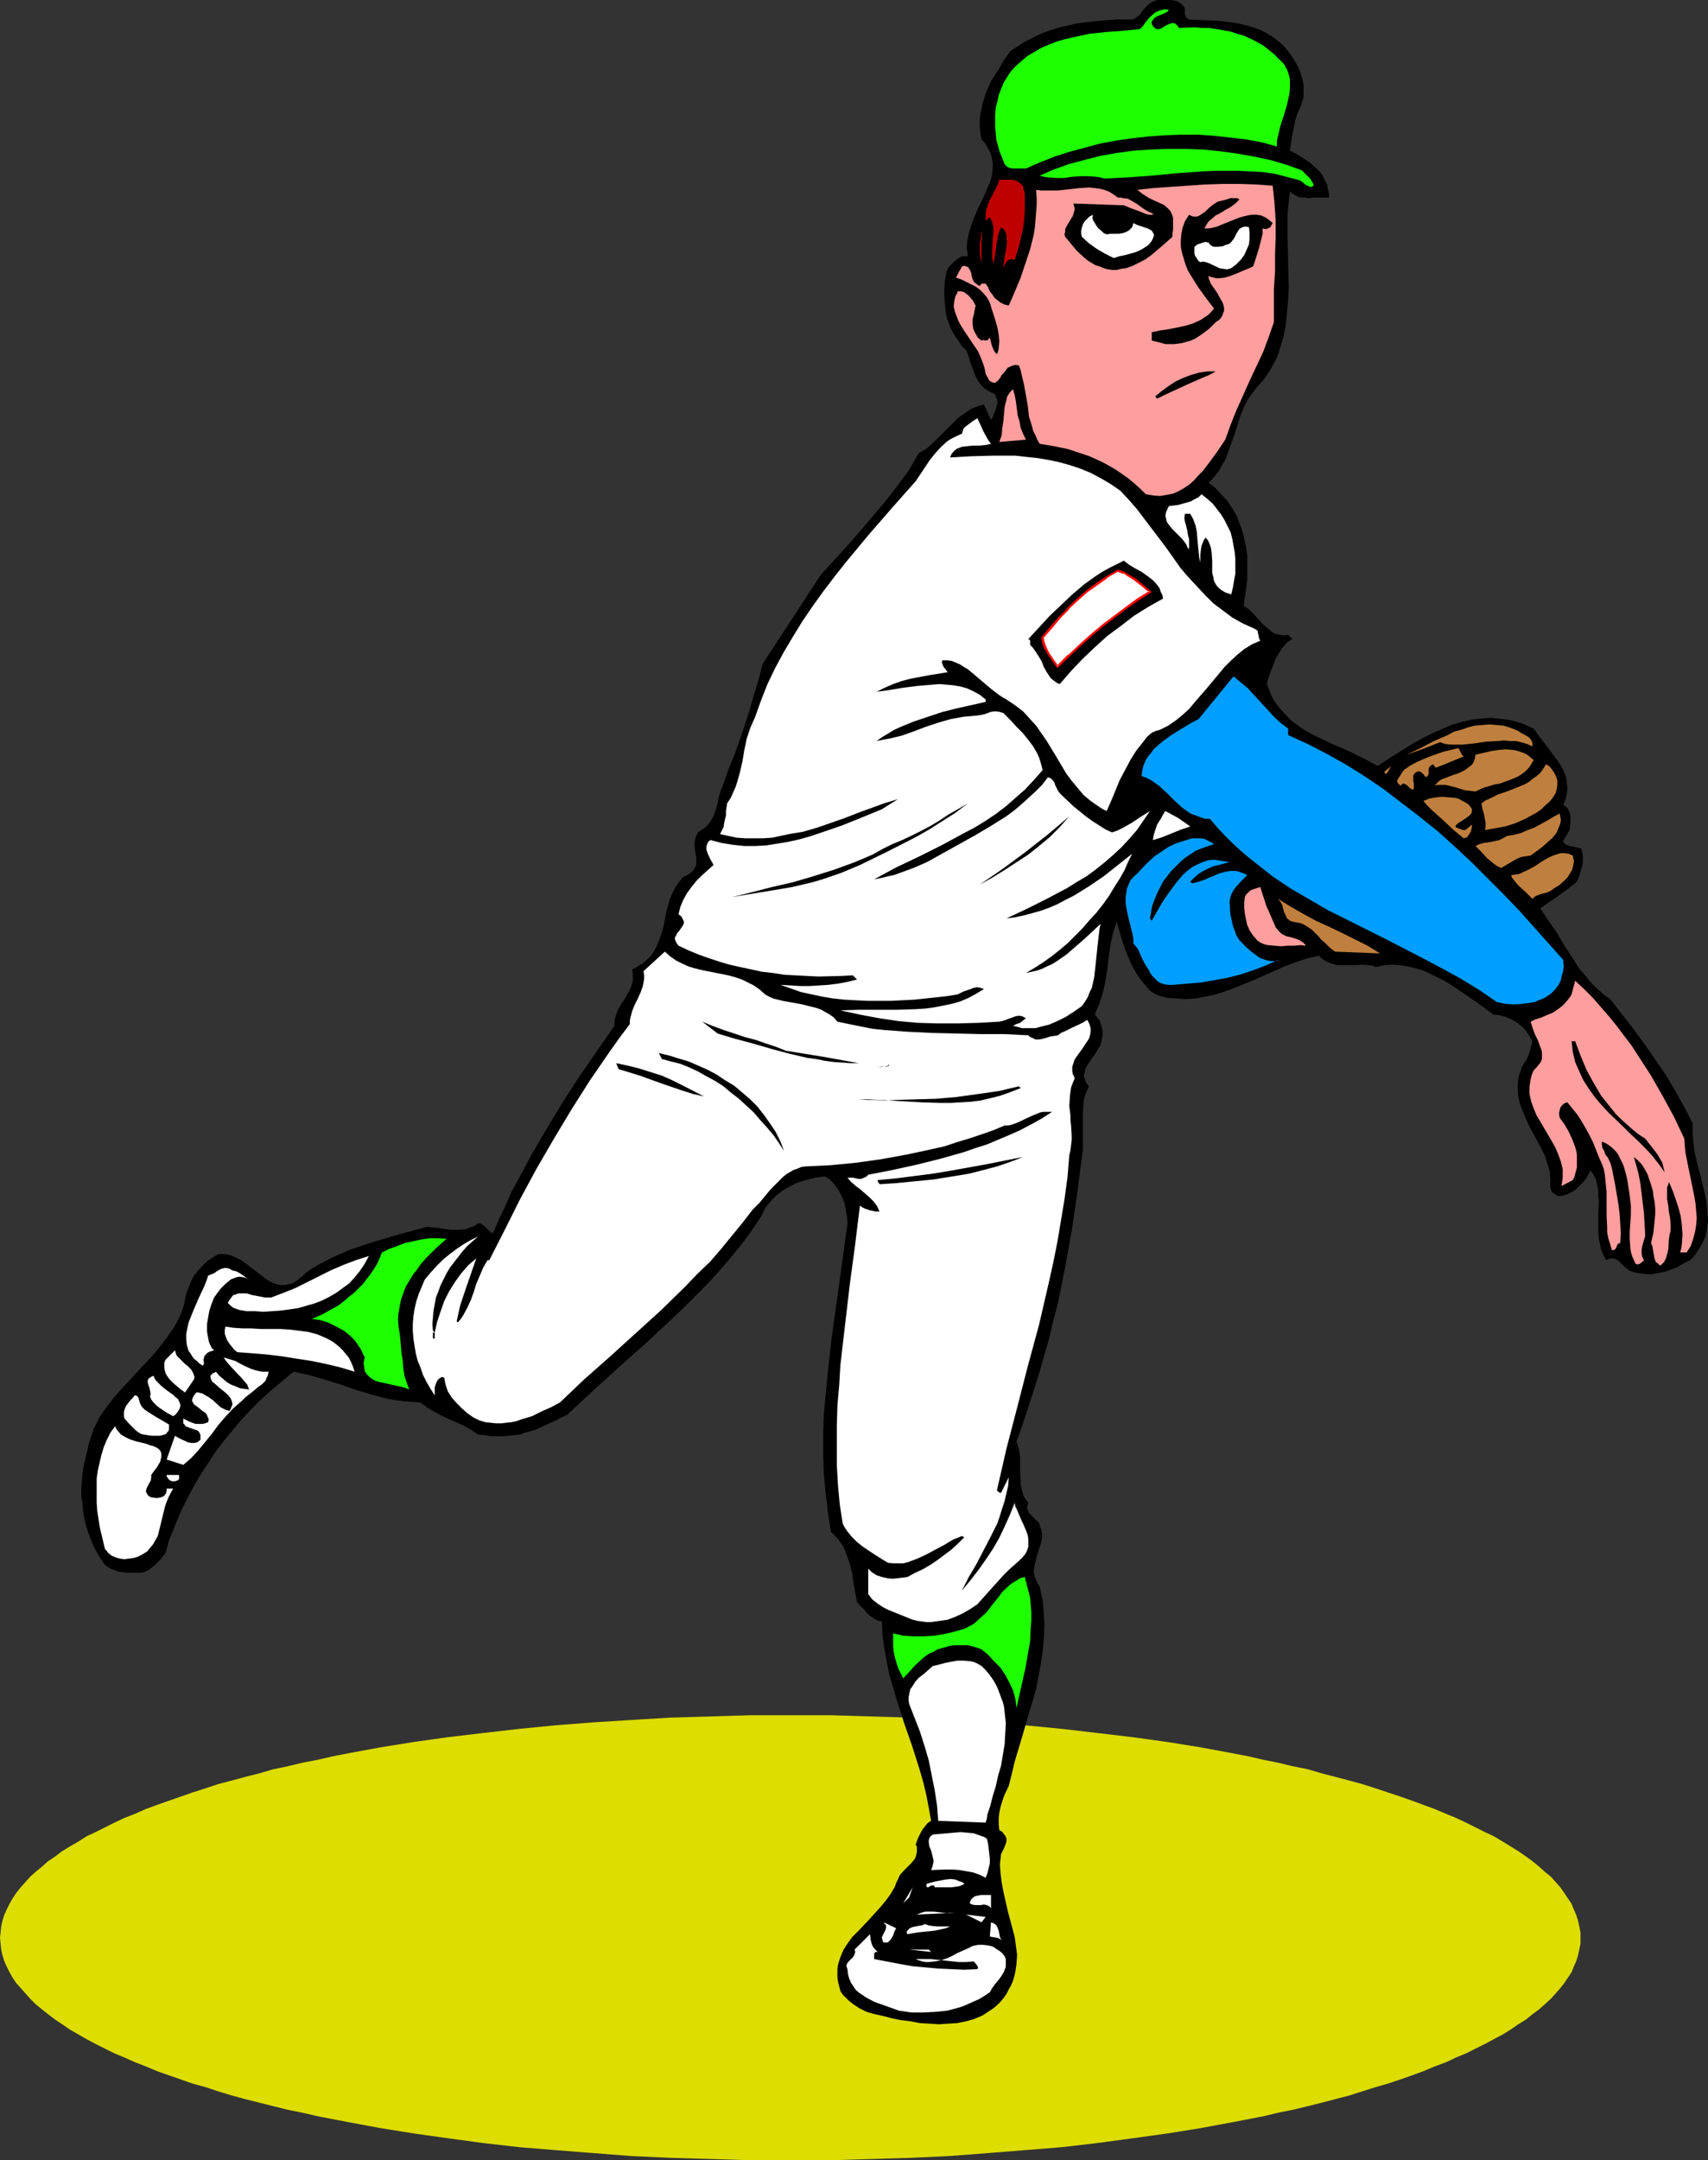 <?xml version="1.0" encoding="UTF-8" standalone="no"?>
<svg
   version="1.0"
   width="123.144mm"
   height="155.668mm"
   id="svg68"
   sodipodi:docname="Baseball - Pitcher 07.wmf"
   xmlns:inkscape="http://www.inkscape.org/namespaces/inkscape"
   xmlns:sodipodi="http://sodipodi.sourceforge.net/DTD/sodipodi-0.dtd"
   xmlns="http://www.w3.org/2000/svg"
   xmlns:svg="http://www.w3.org/2000/svg">
  <rect width="100%" height="100%" fill="#333333" stroke="none"/>
  <sodipodi:namedview
     id="namedview68"
     pagecolor="#ffffff"
     bordercolor="#000000"
     borderopacity="0.25"
     inkscape:showpageshadow="2"
     inkscape:pageopacity="0.0"
     inkscape:pagecheckerboard="0"
     inkscape:deskcolor="#d1d1d1"
     inkscape:document-units="mm" />
  <defs
     id="defs1">
    <pattern
       id="WMFhbasepattern"
       patternUnits="userSpaceOnUse"
       width="6"
       height="6"
       x="0"
       y="0" />
  </defs>
  <path
     style="fill:#dddd00;fill-opacity:1;fill-rule:evenodd;stroke:none"
     d="m 215.421,588.353 h 11.151 l 10.828,-0.323 10.828,-0.323 10.504,-0.485 10.504,-0.808 10.181,-0.808 10.02,-0.808 9.696,-1.131 9.535,-1.293 9.373,-1.293 9.05,-1.454 8.727,-1.616 4.202,-0.808 4.202,-0.808 4.04,-0.97 4.04,-0.808 4.04,-0.97 3.879,-0.97 3.717,-0.97 3.717,-0.97 3.555,-1.131 3.555,-1.131 3.394,-0.97 3.394,-1.131 3.232,-1.131 3.071,-1.131 3.071,-1.293 3.071,-1.131 2.747,-1.293 2.747,-1.131 2.586,-1.293 2.586,-1.293 2.424,-1.293 2.424,-1.293 2.101,-1.293 2.101,-1.454 2.101,-1.293 1.778,-1.454 1.778,-1.293 1.616,-1.454 1.616,-1.454 1.293,-1.454 1.293,-1.454 1.131,-1.454 0.97,-1.454 0.97,-1.454 0.646,-1.616 0.646,-1.454 0.485,-1.616 0.323,-1.454 0.323,-1.616 v -1.616 -1.454 l -0.323,-1.616 -0.323,-1.454 -0.485,-1.616 -0.646,-1.454 -0.646,-1.616 -0.97,-1.454 -0.97,-1.454 -1.131,-1.616 -1.293,-1.454 -1.293,-1.454 -1.616,-1.293 -1.616,-1.454 -1.778,-1.454 -1.778,-1.293 -2.101,-1.454 -2.101,-1.293 -2.101,-1.293 -2.424,-1.454 -2.424,-1.131 -2.586,-1.293 -2.586,-1.293 -2.747,-1.293 -2.747,-1.131 -3.071,-1.293 -3.071,-1.131 -3.071,-1.131 -3.232,-1.131 -3.394,-1.131 -3.394,-1.131 -3.555,-1.131 -3.555,-0.97 -3.717,-0.97 -3.717,-0.97 -3.879,-1.131 -4.04,-0.808 -4.04,-0.97 -4.04,-0.808 -4.202,-0.97 -4.202,-0.808 -8.727,-1.616 -9.05,-1.454 -9.373,-1.293 -9.535,-1.131 -9.696,-1.131 -10.02,-0.97 -10.181,-0.808 -10.504,-0.646 -10.504,-0.646 -10.828,-0.323 -10.828,-0.323 h -11.151 -11.151 l -10.828,0.323 -10.828,0.323 -10.666,0.646 -10.343,0.646 -10.343,0.808 -9.858,0.97 -9.858,1.131 -9.535,1.131 -9.212,1.293 -9.05,1.454 -8.727,1.616 -4.202,0.808 -4.202,0.97 -4.202,0.808 -4.04,0.97 -3.879,0.808 -3.879,1.131 -3.879,0.97 -3.555,0.97 -3.717,0.97 -3.394,1.131 -3.555,1.131 -3.232,1.131 -3.232,1.131 -3.232,1.131 -3.071,1.131 -2.909,1.293 -2.909,1.131 -2.747,1.293 -2.586,1.293 -2.586,1.293 -2.424,1.131 -2.262,1.454 -2.262,1.293 -2.101,1.293 -1.939,1.454 -1.939,1.293 -1.616,1.454 -1.778,1.454 -1.454,1.293 -1.293,1.454 -1.293,1.454 -1.293,1.616 -0.97,1.454 -0.808,1.454 -0.808,1.616 -0.646,1.454 -0.485,1.616 -0.323,1.454 -0.162,1.616 L 0,527.757 l 0.162,1.616 0.162,1.616 0.323,1.454 0.485,1.616 0.646,1.454 0.808,1.616 0.808,1.454 0.97,1.454 1.293,1.454 1.293,1.454 1.293,1.454 1.454,1.454 1.778,1.454 1.616,1.293 1.939,1.454 1.939,1.293 2.101,1.454 2.262,1.293 2.262,1.293 2.424,1.293 2.586,1.293 2.586,1.293 2.747,1.131 2.909,1.293 2.909,1.131 3.071,1.293 3.232,1.131 3.232,1.131 3.232,1.131 3.555,0.97 3.394,1.131 3.717,1.131 3.555,0.97 3.879,0.97 3.879,0.97 3.879,0.97 4.04,0.808 4.202,0.97 4.202,0.808 4.202,0.808 8.727,1.616 9.05,1.454 9.212,1.293 9.535,1.293 9.858,1.131 9.858,0.808 10.343,0.808 10.343,0.808 10.666,0.485 10.828,0.323 10.828,0.323 z"
     id="path1" />
  <path
     style="fill:#000000;fill-opacity:1;fill-rule:evenodd;stroke:none"
     d="M 322.889,2.262 V 3.07 4.04 l 0.162,0.323 0.162,0.323 0.323,0.323 0.485,0.323 3.879,0.162 4.04,0.162 3.879,0.485 1.939,0.323 1.939,0.485 1.778,0.485 1.778,0.646 1.616,0.808 1.616,0.97 1.616,1.131 1.454,1.293 1.293,1.454 1.293,1.778 0.808,1.293 0.808,1.454 0.646,1.616 0.485,1.616 0.323,1.616 v 1.616 1.778 l -0.485,1.616 -0.646,1.616 -0.646,1.454 -0.485,1.616 -0.323,1.616 -0.646,3.232 -0.485,3.393 1.939,0.97 1.778,1.131 1.939,1.293 1.616,1.454 0.808,0.808 0.646,0.808 0.485,0.97 0.485,0.97 0.485,0.97 0.162,1.131 0.323,1.131 v 1.131 h -1.293 -1.293 -1.454 l -1.454,0.162 -1.454,-0.162 -1.454,-0.162 -0.485,-0.323 -0.646,-0.323 -0.646,-0.323 -0.485,-0.646 -0.323,3.07 -0.323,3.07 v 3.232 3.232 l 0.162,6.787 0.162,6.948 -0.162,3.393 -0.323,3.393 -0.323,3.393 -0.646,3.232 -0.97,3.232 -0.485,1.616 -0.646,1.454 -0.808,1.454 -0.808,1.454 -0.97,1.454 -0.97,1.293 -1.454,1.616 -1.293,1.616 -1.131,1.616 -0.97,1.778 -0.808,1.778 -0.646,1.778 -1.131,3.717 -1.293,3.555 -0.646,1.778 -0.646,1.939 -0.97,1.616 -0.97,1.778 -1.293,1.616 -1.454,1.616 1.939,1.454 1.616,1.778 1.616,1.778 1.293,1.939 1.131,1.939 0.808,2.101 0.808,2.101 0.485,2.262 0.485,2.101 0.323,2.262 v 2.262 2.262 2.262 l -0.323,2.424 -0.323,2.262 -0.323,2.262 0.646,0.485 0.808,0.485 1.293,1.293 2.586,2.909 1.454,1.131 0.646,0.646 0.808,0.485 0.808,0.323 0.97,0.162 0.97,0.162 1.131,-0.162 1.131,1.131 -1.454,0.97 -1.131,1.293 -0.97,1.454 -0.97,1.616 -0.646,1.778 -0.646,1.616 -0.646,1.778 -0.485,1.778 0.485,1.131 0.485,1.293 0.485,1.131 0.646,1.131 1.454,1.939 1.616,1.778 1.616,1.616 1.939,1.454 1.939,1.293 2.101,1.131 4.363,2.101 4.525,1.939 4.363,2.101 2.101,1.131 2.101,1.131 4.687,-3.07 5.01,-3.07 2.586,-1.454 2.586,-1.293 2.586,-1.131 2.586,-1.131 2.747,-0.808 2.747,-0.646 2.747,-0.323 2.747,-0.162 2.909,0.323 1.454,0.162 1.454,0.323 1.293,0.323 1.454,0.485 1.454,0.646 1.454,0.646 0.808,1.131 0.808,1.131 1.778,2.262 1.778,2.424 1.778,2.424 0.808,1.293 0.646,1.454 0.485,1.293 0.162,1.454 0.162,1.454 -0.162,1.454 -0.323,1.454 -0.646,1.616 0.808,0.485 0.485,0.646 0.323,0.646 0.323,0.97 v 0.808 0.97 l -0.162,1.939 -0.162,0.485 -0.485,0.808 -0.323,0.646 -0.485,0.646 -0.323,0.646 v 0.323 l 0.162,0.323 0.162,0.162 0.323,0.162 0.485,0.323 0.646,0.162 3.071,0.646 0.323,1.131 0.162,1.131 v 1.293 l -0.162,1.131 -0.323,1.131 -0.323,1.131 -0.808,2.101 -2.424,1.939 -2.424,1.778 -5.171,3.555 2.262,3.393 2.262,3.232 2.101,3.555 2.101,3.232 2.101,3.232 1.293,1.454 1.131,1.454 1.293,1.454 1.454,1.293 1.454,1.293 1.616,1.131 6.303,8.08 3.071,4.201 2.909,4.201 2.909,4.201 2.586,4.363 2.424,4.363 2.262,4.363 v 2.424 l 0.162,2.585 0.323,2.424 0.485,2.424 1.293,4.848 1.131,4.848 0.485,2.424 0.162,2.424 0.162,2.262 -0.323,2.262 -0.162,1.131 -0.323,1.131 -0.485,0.97 -0.485,0.97 -0.646,1.131 -0.646,0.97 -0.808,1.131 -0.97,0.97 -1.939,0.97 -1.616,0.97 -1.778,0.646 -1.778,0.646 -1.778,0.323 -1.939,0.323 -1.939,-0.162 -1.131,-0.162 -0.97,-0.162 -0.646,-0.162 -0.485,-0.162 -0.485,-0.162 -0.485,-0.323 -0.97,-0.808 -0.808,-0.808 -0.808,-0.808 -0.485,-0.323 -0.485,-0.162 -0.485,-0.162 h -0.646 l -0.485,0.162 -0.808,0.323 -0.646,-1.293 -0.646,-1.454 -0.323,-1.454 -0.323,-1.616 -0.162,-1.616 v -5.009 l 0.162,-3.393 -0.162,-1.616 v -1.616 l -0.323,-1.454 -0.323,-1.454 -0.646,-1.293 -0.808,-1.131 -1.293,2.262 -0.808,0.97 -0.97,0.97 -0.97,0.97 -0.97,0.646 -1.293,0.646 -1.131,0.323 -0.646,0.162 h -0.646 l -0.485,-0.162 -0.485,-0.323 -0.485,-0.323 -0.485,-0.485 -0.162,-0.485 -0.162,-0.485 v -1.293 -0.97 l -0.162,-2.262 -0.646,-2.101 -0.646,-2.101 -0.97,-1.939 -1.131,-2.101 -2.101,-3.878 -0.97,-2.101 -0.808,-1.939 -0.808,-2.101 -0.485,-2.101 -0.162,-2.262 v -0.97 l 0.162,-1.131 0.162,-1.293 0.485,-1.131 0.323,-1.131 0.646,-1.131 0.485,-0.646 0.323,-0.646 0.646,-1.616 0.808,-3.07 -0.97,-1.616 -0.97,-1.454 -1.131,-1.131 -1.293,-0.97 -1.454,-0.808 -1.454,-0.646 -1.778,-0.485 -1.616,-0.162 -3.717,-2.747 -3.717,-2.585 -3.879,-2.585 -1.778,-1.131 -1.939,-0.97 -1.939,-0.97 -2.101,-0.97 -2.101,-0.646 -2.101,-0.485 -2.101,-0.323 -2.101,-0.162 -2.262,0.162 -2.262,0.485 -0.808,-0.323 -0.808,-0.162 -2.101,-0.162 -2.101,0.162 h -0.97 -1.131 -2.101 l -1.131,-0.162 -0.97,-0.323 -0.97,-0.323 -0.808,-0.485 -0.808,-0.485 -0.808,-0.808 -2.262,0.485 -2.262,0.646 -2.262,0.808 -2.262,0.808 -4.363,1.939 -4.363,1.939 -4.363,1.778 -2.101,0.808 -2.262,0.808 -2.262,0.646 -2.424,0.485 -2.424,0.485 -2.424,0.162 h -1.293 l -1.293,-0.162 -2.586,-0.162 -1.293,-0.323 -1.293,-0.323 -1.293,-0.646 -0.97,-0.646 -1.778,-2.101 -1.616,-2.101 -1.293,-2.262 -1.131,-2.424 -0.97,-2.424 -0.808,-2.424 -1.454,-5.009 -0.646,1.778 -0.485,1.616 -0.646,3.232 -0.485,3.232 -0.323,3.07 -0.485,3.07 -0.646,3.07 -0.485,1.454 -0.485,1.616 -0.646,1.454 -0.646,1.616 0.646,0.808 0.646,0.808 0.323,0.97 0.323,1.131 0.162,0.97 v 1.131 l -0.162,0.97 -0.323,1.131 -0.162,0.646 -0.485,0.646 -0.808,1.454 -0.97,1.293 -0.97,1.454 -0.808,1.454 -0.162,0.808 -0.162,0.646 v 0.808 l 0.323,0.808 0.323,0.808 0.646,0.808 -0.485,1.131 -0.485,1.131 -0.323,1.131 -0.162,1.293 -0.162,2.424 v 2.424 5.171 2.585 l -0.162,1.131 -0.162,1.131 -1.293,10.019 -1.454,9.857 -1.778,9.857 -1.939,9.695 -1.293,4.848 -1.131,4.848 -2.747,9.534 -1.454,4.686 -3.071,9.372 -1.616,4.525 0.323,0.97 0.323,0.97 0.162,0.97 0.162,1.131 v 2.262 2.262 l 0.162,2.262 v 0.97 l 0.485,2.101 0.323,0.97 0.646,0.97 0.646,0.808 -0.162,0.485 -0.162,0.485 v 0.485 l 0.162,0.485 0.323,0.808 0.646,0.646 1.454,1.454 0.646,0.646 0.162,0.323 v 0.485 l 0.485,1.131 0.162,1.131 v 0.97 l -0.162,0.97 -0.646,2.101 -0.646,2.101 -0.485,1.939 -0.162,0.97 -0.162,1.131 0.162,0.97 0.323,0.97 0.485,1.131 0.646,0.97 0.808,3.717 0.323,3.555 0.162,3.555 -0.162,3.555 -0.323,3.393 -0.485,3.393 -0.646,3.393 -0.646,3.393 -1.939,6.625 -1.939,6.625 -1.939,6.464 -0.808,3.393 -0.808,3.232 -1.293,2.747 -0.485,1.454 -0.485,1.616 -0.323,1.454 -0.162,1.616 v 1.616 l 0.162,1.616 0.646,0.323 0.323,0.323 0.323,0.485 0.323,0.323 0.323,0.808 v 0.808 l -0.323,0.97 -0.323,0.808 -0.808,1.616 -0.323,2.747 0.162,2.424 0.323,2.585 0.485,2.585 1.131,5.009 1.293,4.848 0.646,2.424 0.323,2.424 0.323,2.424 -0.162,2.424 -0.323,2.262 -0.323,1.293 -0.323,1.131 -0.485,1.131 -0.646,1.131 -0.646,1.293 -0.808,1.131 -0.808,0.97 -0.97,0.97 -0.97,0.808 -0.97,0.646 -0.97,0.646 -0.97,0.646 -2.262,0.97 -2.262,0.646 -2.424,0.485 -2.586,0.162 -2.424,0.162 -2.586,-0.162 -2.586,-0.162 -2.586,-0.485 -2.586,-0.323 -2.424,-0.485 -2.424,-0.646 -2.262,-0.485 -2.262,-0.646 -1.939,-0.97 -1.939,-1.293 -0.97,-0.808 -0.808,-0.808 -0.808,-0.808 -0.646,-0.97 -0.323,-1.293 -0.323,-1.293 -0.162,-1.131 v -1.293 -0.97 l 0.162,-1.131 0.323,-1.131 0.323,-0.97 0.808,-1.939 1.131,-1.778 1.293,-1.778 1.616,-1.616 3.071,-3.232 3.071,-3.393 1.454,-1.778 1.293,-1.778 1.131,-1.939 0.323,-0.97 0.485,-0.97 0.485,-1.131 0.97,-1.131 2.101,-2.101 0.97,-1.131 0.323,-0.646 0.162,-0.646 0.162,-0.646 v -0.646 -0.808 l -0.323,-0.646 0.646,-1.778 0.808,-1.616 0.485,-0.808 0.646,-0.808 0.646,-0.808 0.97,-0.646 -0.646,-3.555 -0.646,-3.393 -0.808,-3.393 -0.97,-3.393 -2.101,-6.625 -2.262,-6.464 -2.101,-6.625 -0.97,-3.393 -0.97,-3.232 -0.646,-3.555 -0.646,-3.393 -0.485,-3.555 -0.162,-3.717 -0.97,-0.162 -0.97,-0.485 -0.97,-0.646 -0.808,-0.646 -1.616,-1.778 -0.808,-0.808 -0.646,-0.808 -0.485,-2.585 -0.485,-2.585 -0.323,-2.585 -0.646,-2.585 -0.808,-2.262 -0.485,-1.293 -0.485,-1.131 -0.808,-1.131 -0.646,-0.97 -0.97,-0.97 -0.97,-0.97 -0.808,-5.333 -0.646,-5.494 -0.485,-5.171 -0.162,-5.333 v -5.171 l 0.162,-5.332 0.485,-5.171 0.485,-5.171 1.131,-10.342 1.454,-10.342 1.454,-10.503 1.454,-10.665 -0.162,-1.939 -0.323,-1.778 -0.323,-1.778 -0.646,-1.616 -0.808,-1.616 -0.97,-1.454 -1.293,-1.454 -0.808,-0.646 -0.808,-0.485 -2.586,0.323 -2.586,0.646 -2.586,0.808 -1.131,0.646 -1.293,0.646 -1.131,0.646 -1.131,0.808 -0.97,0.808 -0.97,0.97 -0.97,1.131 -0.808,0.97 -0.646,1.293 -0.646,1.293 -2.586,3.878 -2.747,3.717 -2.909,3.555 -3.071,3.555 -3.071,3.393 -3.394,3.393 -3.394,3.393 -3.394,3.232 -7.111,6.625 -7.111,6.302 -7.111,6.464 -6.949,6.464 -1.454,0.646 -1.454,0.808 -1.454,0.646 -1.454,0.646 -2.747,1.293 -2.909,0.808 -1.293,0.485 -1.454,0.162 -1.616,0.162 -1.454,0.162 h -1.616 -1.778 l -1.778,-0.323 -1.778,-0.162 -1.939,-1.293 -1.939,-1.131 -4.04,-1.778 -2.101,-0.97 -1.778,-0.97 -1.939,-1.131 -1.939,-1.454 -2.262,-0.162 -2.262,-0.162 -2.262,-0.323 -2.101,-0.323 -4.363,-1.131 -4.202,-1.293 -4.202,-1.454 -4.202,-1.293 -4.363,-1.293 -4.363,-0.97 -2.909,2.424 -2.909,2.424 -2.909,2.585 -2.747,2.747 -2.586,2.747 -2.586,3.07 -2.424,2.909 -2.424,3.232 -2.101,3.232 -2.101,3.232 -1.939,3.393 -1.778,3.393 -1.616,3.393 -1.454,3.555 -1.454,3.555 -0.97,3.555 -1.293,1.616 -1.616,1.616 -0.808,0.646 -0.808,0.646 -0.97,0.485 -0.97,0.323 h -1.293 -1.293 -1.293 l -1.293,-0.162 -1.293,-0.162 -1.293,-0.485 -1.131,-0.485 -1.131,-0.808 -1.131,-1.616 -0.97,-1.616 -0.97,-1.778 -0.808,-1.939 -0.646,-1.778 -0.646,-1.939 -0.485,-2.101 -0.323,-1.939 -0.162,-2.101 -0.323,-1.939 v -2.101 l 0.162,-2.101 0.162,-2.101 0.323,-1.939 0.485,-2.101 0.485,-1.939 0.323,-1.616 0.485,-1.616 0.485,-1.454 0.485,-1.454 0.808,-1.454 0.646,-1.454 1.778,-2.585 1.939,-2.585 2.101,-2.424 8.888,-9.534 2.101,-2.585 1.939,-2.585 1.778,-2.585 0.808,-1.454 0.646,-1.293 0.646,-1.616 0.485,-1.454 0.323,-1.616 0.323,-1.616 0.646,-1.616 0.646,-1.616 0.808,-1.616 1.131,-1.293 1.131,-1.293 1.293,-1.293 1.454,-0.97 1.616,-0.97 h 0.808 0.97 l 0.808,0.162 0.808,0.162 1.454,0.646 1.616,0.808 1.293,0.97 1.454,1.131 2.747,2.101 1.293,0.97 1.454,0.808 1.293,0.485 0.808,0.162 h 0.646 0.808 l 0.646,-0.162 0.808,-0.162 0.808,-0.323 0.808,-0.485 0.808,-0.646 0.97,-0.808 0.808,-0.808 1.939,-1.293 1.939,-1.131 1.939,-0.97 1.939,-0.97 4.04,-1.778 4.202,-1.454 4.202,-1.293 4.363,-1.293 4.202,-1.131 4.202,-1.131 1.616,0.162 1.616,0.162 1.939,0.323 1.778,0.162 h 1.778 l 1.778,-0.162 0.808,-0.323 0.97,-0.323 0.808,-0.323 0.808,-0.646 h 0.485 l 0.646,0.323 0.485,0.323 0.485,0.485 0.97,0.97 0.485,0.323 0.485,0.323 1.616,-3.717 1.778,-3.717 1.616,-3.717 1.939,-3.555 3.879,-7.272 4.202,-7.11 4.202,-6.948 4.525,-6.948 4.687,-6.787 4.687,-6.787 v -1.131 l 0.162,-0.97 0.323,-0.97 0.323,-0.97 0.97,-1.778 1.131,-1.616 0.97,-1.778 0.485,-0.97 0.323,-0.97 0.323,-0.97 v -0.97 -1.131 l -0.162,-1.131 0.97,-0.485 0.97,-0.646 0.97,-0.485 0.646,-0.646 1.454,-1.293 0.97,-1.454 0.808,-1.616 0.646,-1.616 0.646,-1.778 0.485,-1.778 0.323,-1.778 0.323,-1.778 0.485,-1.778 0.485,-1.778 0.646,-1.616 0.808,-1.616 0.97,-1.454 1.131,-1.454 1.293,-0.646 0.97,-0.646 0.646,-0.646 0.485,-0.808 0.323,-0.646 v -0.646 -0.808 -0.646 l -0.323,-1.616 -0.162,-1.616 v -0.808 l 0.162,-0.808 0.323,-0.97 0.485,-0.97 0.97,-0.646 0.97,-0.646 0.646,-0.646 0.646,-0.808 0.485,-0.808 0.485,-0.808 0.646,-1.778 0.485,-1.778 0.162,-0.97 0.162,-0.808 0.646,-1.939 0.646,-1.616 1.454,-4.201 1.616,-3.878 2.747,-7.918 1.293,-4.04 1.131,-4.04 1.293,-4.201 1.131,-4.363 15.837,-24.239 3.394,-3.717 3.555,-3.878 3.555,-4.04 3.555,-4.201 3.555,-4.201 3.394,-4.363 3.071,-4.201 1.293,-2.262 1.293,-2.262 1.131,-0.646 1.293,-0.808 2.101,-1.939 2.101,-2.101 1.939,-1.939 2.101,-2.101 1.131,-0.808 1.131,-0.808 1.131,-0.808 1.131,-0.485 1.293,-0.485 1.293,-0.323 1.939,4.201 0.485,-0.808 0.323,-0.97 0.485,-0.97 0.162,-0.808 0.323,-1.131 -0.162,-0.97 -0.323,-0.808 -0.162,-0.485 -0.485,-0.323 -0.808,-0.323 -0.808,-0.485 -0.808,-0.485 -0.646,-0.646 -0.485,-0.646 -0.646,-0.808 -0.808,-1.616 -0.646,-1.778 -0.646,-1.778 -0.485,-1.616 -0.646,-1.616 -1.131,-0.97 -0.808,-1.293 -0.808,-1.131 -0.808,-1.293 -0.646,-1.293 -0.485,-1.293 -0.485,-1.293 -0.323,-1.454 -0.162,-1.454 -0.162,-1.454 -0.162,-2.747 0.162,-2.909 0.485,-2.747 0.323,-0.808 0.485,-0.646 0.97,-0.97 1.131,-0.97 1.293,-0.808 h 1.616 l -0.162,-1.131 -0.162,-0.97 0.162,-2.262 0.485,-2.101 0.646,-2.101 0.808,-2.101 0.808,-1.939 1.939,-4.04 0.808,-1.939 0.808,-1.778 0.485,-1.939 0.162,-1.939 v -0.97 l -0.162,-0.97 -0.162,-0.97 -0.323,-0.97 -0.485,-0.97 -0.485,-0.808 -0.646,-1.131 -0.808,-0.808 -0.323,-1.778 -0.162,-1.778 v -1.616 l 0.162,-1.616 0.323,-1.454 0.323,-1.616 0.485,-1.616 0.485,-1.454 1.293,-2.909 1.778,-2.747 1.616,-2.747 1.939,-2.747 1.778,-1.131 1.939,-1.293 1.939,-0.97 1.939,-0.97 1.939,-0.808 1.939,-0.646 2.101,-0.646 2.101,-0.485 2.101,-0.485 2.262,-0.323 4.363,-0.485 4.525,-0.323 h 4.525 l 0.97,-0.646 0.808,-0.646 0.646,-0.97 0.808,-0.97 0.808,-0.808 0.97,-0.646 L 314.809,0.162 315.455,0 h 0.485 1.939 1.131 l 0.97,0.162 0.808,0.162 0.808,0.485 0.646,0.485 0.323,0.485 z"
     id="path2" />
  <path
     style="fill:#1eff00;fill-opacity:1;fill-rule:evenodd;stroke:none"
     d="m 318.526,2.747 -0.485,0.485 -0.646,0.323 -1.454,0.646 -0.808,0.323 -0.646,0.485 -0.485,0.646 -0.162,0.323 v 0.485 l 0.323,0.646 0.485,0.485 0.485,0.323 h 0.323 0.485 l 0.485,-0.162 0.97,-0.646 0.97,-0.485 0.485,-0.162 0.485,-0.162 h 0.485 l 0.485,0.162 0.485,0.485 0.485,0.646 4.202,-0.162 1.939,0.162 h 1.939 l 2.101,0.323 1.778,0.323 1.939,0.323 1.939,0.646 1.778,0.485 1.778,0.808 1.616,0.808 1.778,0.97 1.454,1.131 1.616,1.293 1.293,1.293 1.454,1.454 0.808,1.454 0.485,1.293 0.323,1.454 v 1.293 1.293 l -0.162,1.454 -0.646,2.909 -0.808,2.747 -0.97,2.909 -0.646,2.747 -0.323,1.454 v 1.454 l -4.04,-1.131 -4.363,-0.808 -4.202,-0.485 -4.363,-0.485 -4.525,-0.323 h -4.363 l -4.525,0.162 -4.525,0.323 -4.363,0.485 -4.525,0.646 -4.363,0.808 -4.202,1.131 -4.202,1.131 -4.04,1.293 -4.04,1.616 -3.717,1.616 h -0.646 -0.646 -1.616 -0.808 l -0.808,-0.162 -0.646,-0.323 -0.646,-0.646 -0.646,-1.616 -0.646,-1.616 -0.485,-1.616 -0.485,-1.778 -0.162,-1.778 -0.162,-1.778 v -1.778 -1.778 l 0.162,-1.778 0.485,-1.778 0.323,-1.616 0.646,-1.616 0.646,-1.616 0.97,-1.616 0.97,-1.454 1.131,-1.293 1.778,-1.616 1.778,-1.454 1.939,-1.131 1.939,-1.131 1.939,-0.808 2.101,-0.808 2.262,-0.646 2.101,-0.485 2.262,-0.485 2.262,-0.485 4.525,-0.485 4.525,-0.323 4.687,-0.485 0.808,-0.808 0.485,-0.646 0.323,-0.485 0.808,-0.97 0.808,-0.808 0.97,-0.808 1.131,-0.485 0.646,-0.162 0.485,-0.162 h 0.808 z"
     id="path3" />
  <path
     style="fill:#1eff00;fill-opacity:1;fill-rule:evenodd;stroke:none"
     d="m 354.726,46.377 0.97,0.97 0.485,0.485 0.485,0.485 0.485,0.485 0.323,0.646 0.323,0.485 0.162,0.646 -0.646,0.323 h -0.323 l -0.646,-0.323 -0.485,-0.162 -0.97,-0.808 -0.646,-0.485 -0.646,-0.162 -3.071,-0.808 -3.071,-0.808 -3.394,-0.485 -3.232,-0.162 -3.232,-0.162 h -3.394 -3.394 l -3.394,0.162 -6.787,0.485 -3.232,0.323 -3.394,0.323 -6.626,0.485 -3.232,0.162 -3.232,0.162 -1.131,-0.323 -0.97,-0.162 -2.262,-0.162 h -2.101 l -2.262,0.162 -2.262,0.323 h -2.101 l -2.262,-0.162 -1.131,-0.162 -1.131,-0.323 3.717,-1.616 4.04,-1.454 4.202,-1.131 4.363,-1.131 4.525,-0.808 4.687,-0.646 4.687,-0.323 4.687,-0.162 h 4.848 l 4.687,0.162 4.848,0.485 4.687,0.646 4.525,0.808 4.525,0.97 4.363,1.293 z"
     id="path4" />
  <path
     style="fill:#bf0000;fill-opacity:1;fill-rule:evenodd;stroke:none"
     d="m 279.255,52.679 v 2.585 2.262 l -0.162,2.424 -0.323,2.262 -0.485,2.101 -0.485,2.262 -1.293,4.201 -0.646,-0.162 h -0.485 l -0.485,0.162 -0.485,0.323 -0.323,0.485 -0.323,0.485 -0.162,0.485 -0.162,0.485 v -0.485 -0.485 l 0.162,-0.646 V 70.777 l 0.323,-1.616 0.323,-1.778 0.162,-1.778 -0.162,-0.808 v -0.808 l -0.162,-0.646 -0.323,-0.646 -0.485,-0.485 -0.485,-0.323 -0.485,1.131 -0.323,1.131 -0.485,2.585 -0.323,2.585 -0.485,2.585 -0.162,-0.808 -0.162,-0.808 v -1.778 l 0.162,-3.555 0.162,-1.616 v -1.616 l -0.162,-0.646 -0.162,-0.646 -0.323,-0.646 -0.323,-0.646 -1.131,0.97 v -1.616 l 0.162,-1.454 0.485,-1.293 0.485,-1.293 1.454,-2.747 0.646,-1.293 0.485,-1.454 h 2.424 1.131 l 1.131,0.323 0.808,0.485 0.323,0.323 0.485,0.323 0.162,0.485 0.162,0.646 0.162,0.485 z"
     id="path5" />
  <path
     style="fill:#ff9e9e;fill-opacity:1;fill-rule:evenodd;stroke:none"
     d="m 346.807,50.578 0.485,4.686 0.323,4.686 v 4.686 l -0.162,4.686 v 4.686 l -0.323,4.686 v 4.525 4.525 l -1.454,4.201 -1.454,3.878 -3.717,7.918 -3.555,7.918 -1.616,4.04 -1.454,4.04 -0.97,1.454 -0.97,1.454 -2.101,2.909 -2.101,2.747 -1.293,1.293 -1.131,1.293 -1.293,1.131 -1.454,0.97 -1.454,0.808 -1.454,0.646 -1.616,0.323 -1.939,0.323 -1.939,-0.162 -0.97,-0.162 -0.97,-0.162 -1.454,-1.454 -1.616,-1.454 -1.778,-1.454 -1.616,-1.131 -1.616,-1.131 -1.939,-1.131 -1.778,-0.97 -1.778,-0.808 -1.778,-0.808 -1.939,-0.646 -3.879,-1.293 -3.879,-0.808 -3.879,-0.646 -0.646,-1.131 -0.485,-1.131 -0.646,-1.293 -0.323,-1.293 -0.808,-2.585 -0.323,-2.909 -0.485,-2.747 -0.485,-2.747 -0.646,-2.747 -0.323,-1.454 -0.485,-1.293 -0.97,-0.162 -0.646,0.162 -0.808,0.323 -0.646,0.323 -0.485,0.646 -0.485,0.646 -0.646,0.646 -0.323,0.646 -0.485,0.646 -0.485,0.485 -0.485,0.323 h -0.485 l -0.485,-0.162 -0.485,-0.323 -0.323,-0.323 -0.162,-0.485 -0.323,-0.485 -0.323,-0.646 -0.323,-1.616 -0.485,-1.454 -0.646,-1.616 -0.646,-1.454 -3.717,-5.494 -0.808,-1.293 -0.808,-1.454 -0.485,-1.293 -0.485,-1.293 -0.323,-1.454 0.162,-1.293 0.323,-1.454 0.323,-0.485 0.323,-0.808 h 0.808 l 0.808,0.162 0.646,0.485 0.646,0.485 1.131,1.293 0.808,1.454 -0.485,2.424 -0.323,1.293 v 1.293 l 0.162,1.293 0.485,1.131 0.323,0.485 0.323,0.646 0.485,0.485 0.646,0.485 0.485,-0.162 0.646,0.162 0.646,-0.162 0.162,-0.323 0.323,-0.323 0.323,1.293 0.323,1.131 0.485,1.131 0.323,0.485 0.485,0.485 0.323,-0.808 0.162,-0.808 0.162,-1.939 -0.162,-1.778 -0.323,-1.778 -0.485,-1.778 -1.131,-3.555 -0.485,-1.616 -0.808,-1.454 -0.97,-1.131 -0.97,-0.97 -1.131,-0.808 -1.293,-0.646 -1.293,-0.646 -1.293,-0.646 -1.454,-0.485 0.808,-1.616 0.485,-0.808 0.323,-0.646 0.646,-0.162 0.485,0.162 0.485,0.162 0.162,0.162 0.485,0.808 0.323,0.808 v 0.485 l 0.162,0.485 0.323,0.97 0.323,0.485 0.485,0.323 0.323,0.323 0.646,0.323 0.323,-0.485 0.323,-0.162 h 0.97 l 0.646,0.97 0.485,1.131 0.646,0.808 0.646,0.97 0.808,0.646 0.808,0.646 0.97,0.485 1.293,0.323 1.616,-3.717 1.616,-3.878 1.293,-3.878 1.293,-3.878 0.97,-3.878 0.323,-2.101 0.162,-1.939 0.162,-2.101 0.162,-2.101 v -1.939 l -0.162,-2.101 1.454,0.162 h 1.616 1.454 1.454 l 3.071,-0.323 2.747,-0.323 2.747,-0.162 1.454,0.162 1.293,0.162 1.293,0.323 1.293,0.485 1.293,0.808 1.131,0.808 h 0.808 l 0.646,0.162 1.293,0.162 1.131,0.646 1.131,0.646 1.131,0.808 1.131,0.808 1.131,0.646 1.131,0.485 v 0.323 h -0.808 l -0.97,-0.162 -1.939,-0.808 -2.262,-0.808 -1.939,-0.808 -13.737,-0.485 0.162,0.646 0.162,0.646 v 0.485 l -0.162,0.485 -0.323,1.131 -1.293,2.101 -0.646,1.131 -0.162,0.485 v 0.646 l -0.162,0.646 0.162,0.646 1.616,1.939 1.616,1.939 1.939,1.778 0.97,0.808 2.101,1.293 1.131,0.323 1.131,0.485 1.131,0.323 1.293,0.162 h 1.131 l 1.293,-0.323 1.293,-0.162 1.778,-0.646 1.616,-0.808 1.616,-0.808 1.616,-1.131 3.071,-2.585 2.909,-2.585 v -0.97 l 0.162,-0.97 V 60.435 59.304 l -0.323,-0.97 -0.485,-0.97 -0.485,-0.485 -0.323,-0.323 -0.97,-0.808 -1.131,-0.485 -2.101,-0.97 -0.97,-0.485 -0.97,-0.646 -0.97,-0.646 -0.97,-0.808 4.363,-0.485 4.525,-0.323 4.687,-0.323 4.848,-0.323 4.687,-0.162 h 4.687 l 4.687,0.162 z"
     id="path6" />
  <path
     style="fill:#000000;fill-opacity:1;fill-rule:evenodd;stroke:none"
     d="m 337.757,54.295 -1.131,1.131 -1.293,0.97 -1.454,0.808 -1.293,0.808 -1.293,0.646 -1.131,0.97 -0.646,0.485 -0.485,0.646 -0.485,0.808 -0.323,0.646 h 1.131 l 0.97,-0.162 1.293,-0.323 1.131,-0.485 2.424,-0.97 2.424,-0.97 1.131,-0.323 1.293,-0.323 1.131,-0.162 h 1.293 l 1.131,0.162 1.131,0.485 0.97,0.646 1.131,0.97 -0.485,0.808 -0.162,0.323 -0.323,0.162 -0.323,0.162 -0.485,0.162 h -0.323 l -0.646,-0.162 v 1.454 l -0.323,1.293 -0.646,2.585 -0.808,2.585 -0.808,2.424 -1.454,0.646 -3.071,1.293 -1.616,0.646 -1.616,0.485 -1.454,0.162 h -0.808 l -0.646,-0.162 -0.808,-0.162 -0.646,-0.323 v 0.646 l 0.323,0.808 0.323,0.808 0.485,0.646 1.131,1.616 0.97,1.778 0.485,0.808 0.323,0.808 0.162,0.808 v 0.808 l -0.323,0.808 -0.323,0.808 -0.646,0.808 -0.97,0.646 -1.778,1.778 -1.939,1.454 -1.939,1.293 -1.131,0.485 -1.131,0.323 -1.131,0.323 -0.97,0.162 -1.293,0.162 h -1.131 -1.293 l -1.131,-0.323 -1.293,-0.323 -1.293,-0.323 v -2.262 l 2.262,-0.485 2.262,-0.323 2.424,-0.485 2.262,-0.485 2.101,-0.646 2.101,-0.97 0.97,-0.646 0.97,-0.646 0.808,-0.808 0.808,-0.97 -2.101,-2.747 -2.101,-2.909 -1.939,-3.07 -0.97,-1.616 -0.646,-1.616 -0.485,-1.616 -0.485,-1.616 -0.323,-1.616 v -1.778 l 0.162,-1.778 0.323,-1.616 0.646,-1.778 1.131,-1.778 0.646,0.323 0.485,0.162 h 0.646 0.485 l 0.646,-0.323 0.485,-0.323 0.97,-0.646 0.97,-0.97 0.97,-0.808 0.97,-0.646 0.485,-0.323 0.646,-0.162 1.293,-0.323 0.646,-0.162 0.808,-0.323 h 0.646 0.646 0.646 z"
     id="path7" />
  <path
     style="fill:#ffffff;fill-opacity:1;fill-rule:evenodd;stroke:none"
     d="m 301.557,63.828 1.131,-0.162 h 2.101 l 1.131,-0.162 0.97,-0.323 0.808,-0.485 0.323,-0.323 0.485,-0.485 0.162,-0.485 0.162,-0.646 0.97,0.485 0.97,0.323 1.939,0.646 0.97,0.485 0.323,0.323 0.162,0.323 0.162,0.323 0.162,0.323 -0.162,0.485 -0.162,0.485 -0.323,0.646 -0.485,0.646 -0.646,0.646 -0.485,0.323 -1.293,0.808 -1.454,0.646 -2.909,0.808 -1.616,0.323 -1.454,0.485 -2.262,-1.131 -2.262,-1.293 -2.262,-1.616 -1.939,-1.778 -0.162,-0.808 v -0.808 l 0.162,-0.808 0.323,-0.97 0.485,-0.808 0.646,-0.646 0.646,-0.646 0.97,-0.485 -0.162,0.808 0.162,0.646 0.485,0.808 0.485,0.808 0.485,0.646 0.808,0.646 0.646,0.646 z"
     id="path8" />
  <path
     style="fill:#bf0000;fill-opacity:1;fill-rule:evenodd;stroke:none"
     d="m 267.458,71.423 -0.323,-1.131 -0.162,-1.293 V 67.707 66.414 l 0.485,-2.747 0.646,-2.424 -0.323,1.131 -0.162,1.293 -0.162,2.585 z"
     id="path9" />
  <path
     style="fill:#ffffff;fill-opacity:1;fill-rule:evenodd;stroke:none"
     d="m 340.343,61.889 0.162,1.454 v 1.616 l -0.162,1.616 -0.646,1.454 -0.646,1.454 -0.97,1.293 -1.293,1.293 -1.293,0.97 -0.485,0.162 -0.646,0.162 -1.131,-0.162 -0.97,-0.162 -0.97,-0.485 -2.101,-0.97 -1.131,-0.323 h -0.485 l -0.485,0.162 -0.485,-0.323 -0.323,-0.485 -0.323,-0.485 -0.323,-0.485 -0.162,-0.646 v -0.646 -0.646 -0.485 l 0.808,-0.646 0.97,-0.323 0.97,-0.323 h 0.485 l 0.646,0.162 0.323,0.485 0.646,0.485 0.646,0.162 h 0.646 l 1.616,-0.162 0.646,-0.323 0.646,-0.162 0.646,-0.323 0.323,-0.323 0.646,-0.808 0.485,-0.808 0.162,-0.485 0.323,-0.485 0.485,-0.808 0.323,-0.323 0.323,-0.162 0.323,-0.162 0.485,-0.162 h 0.646 z"
     id="path10" />
  <path
     style="fill:#000000;fill-opacity:1;fill-rule:evenodd;stroke:none"
     d="m 331.293,101.156 -1.778,0.97 -1.939,0.808 -4.04,1.778 -4.202,1.939 -2.101,0.97 -1.939,0.97 -0.485,-0.646 1.778,-1.454 1.778,-1.293 1.939,-1.293 2.101,-0.97 2.101,-0.808 2.262,-0.646 2.262,-0.323 z"
     id="path11" />
  <path
     style="fill:#ff9e9e;fill-opacity:1;fill-rule:evenodd;stroke:none"
     d="m 279.579,119.739 -7.272,0.646 0.323,-0.97 0.323,-0.808 0.162,-1.939 0.323,-2.101 0.162,-1.939 0.162,-1.778 0.485,-1.939 0.162,-0.808 0.485,-0.808 0.485,-0.646 0.646,-0.646 0.485,1.616 0.323,1.778 0.485,3.717 0.485,1.616 0.323,1.778 0.646,1.616 z"
     id="path12" />
  <path
     style="fill:#ffffff;fill-opacity:1;fill-rule:evenodd;stroke:none"
     d="m 270.044,120.87 -0.646,0.162 -0.808,0.162 -1.616,0.162 h -1.616 l -1.778,0.162 -1.454,0.162 -0.808,0.323 -0.485,0.162 -0.646,0.485 -0.485,0.485 -0.485,0.646 -0.323,0.808 5.818,-0.323 5.979,-0.162 h 2.909 3.071 l 2.909,0.323 3.071,0.323 2.909,0.485 3.071,0.646 2.909,0.808 2.909,0.97 2.747,1.131 2.747,1.454 2.747,1.616 2.586,1.778 2.262,2.424 2.262,2.585 4.04,5.333 2.101,2.747 1.939,2.585 3.879,5.494 2.101,2.424 2.262,2.424 2.262,2.424 2.262,2.262 2.586,1.939 2.586,1.939 2.909,1.616 3.232,1.454 0.485,0.323 0.323,0.323 v 0.485 l 0.162,0.485 0.162,0.97 0.162,0.323 0.162,0.323 -2.262,0.97 -2.101,1.293 -1.778,1.454 -1.939,1.778 -1.616,1.616 -1.616,1.939 -3.232,3.878 -3.232,3.717 -1.616,1.939 -1.778,1.616 -1.778,1.454 -2.101,1.454 -2.262,1.131 -1.131,0.323 -1.131,0.485 -1.293,1.131 -0.97,1.293 -1.939,2.424 -1.616,2.585 -1.454,2.747 -1.454,2.747 -1.131,2.747 -1.131,2.747 -1.293,2.909 -1.293,-0.646 -0.97,-0.646 -2.101,-1.454 -1.939,-1.616 -1.616,-1.939 -1.616,-1.939 -1.454,-1.939 -2.586,-4.363 -2.747,-4.525 -1.454,-2.101 -1.454,-2.101 -1.778,-1.939 -1.778,-1.939 -2.101,-1.616 -2.424,-1.616 -1.131,-0.646 -0.97,-0.646 -2.101,-1.616 -2.101,-1.778 -2.101,-1.778 -2.101,-1.778 -1.131,-0.646 -0.97,-0.646 -1.131,-0.485 -1.131,-0.485 -1.293,-0.162 h -1.293 l -0.162,0.485 0.162,0.485 0.162,0.485 0.162,0.323 0.646,0.808 0.485,0.646 -5.01,0.808 -2.586,0.485 -2.586,0.485 -2.424,0.646 -2.262,0.808 -2.262,0.97 -2.262,1.131 3.555,-0.485 3.879,-0.646 3.879,-0.485 3.879,-0.323 1.939,-0.162 1.939,0.162 1.778,0.162 1.939,0.323 1.778,0.485 1.778,0.808 1.778,0.97 1.616,1.293 v 0.646 l -7.919,1.778 -3.879,0.97 -3.879,1.293 -3.879,1.293 -3.555,1.454 -1.778,0.808 -1.616,0.97 -1.616,0.97 -1.616,1.131 1.616,-0.323 1.778,-0.323 3.394,-0.808 3.232,-1.131 3.394,-1.293 3.394,-1.131 3.394,-0.97 3.555,-0.646 1.939,-0.162 1.778,-0.162 0.97,-0.162 0.808,-0.162 0.97,-0.323 0.808,-0.323 0.808,-0.162 h 0.97 l 0.808,0.162 0.97,0.323 1.778,1.778 1.778,1.939 1.616,1.616 1.454,1.778 1.454,1.939 1.131,1.939 0.485,1.131 0.323,0.97 0.323,1.131 0.323,1.293 -2.424,2.747 -2.424,2.585 -2.586,2.262 -2.586,2.262 -2.747,2.101 -2.909,1.939 -2.909,1.778 -3.071,1.616 -5.979,3.232 -6.141,3.07 -6.141,2.909 -5.979,3.232 1.778,-0.323 1.939,-0.485 1.616,-0.323 1.778,-0.646 3.555,-1.293 3.717,-1.616 4.363,-2.424 8.727,-4.848 4.363,-2.585 4.363,-2.747 1.939,-1.454 2.101,-1.778 1.778,-1.616 1.939,-1.778 1.778,-1.778 1.616,-2.101 0.808,0.323 0.485,0.485 0.485,0.646 0.162,0.646 0.808,1.616 0.485,0.646 0.646,0.646 3.071,2.909 3.394,2.747 1.778,1.293 1.778,1.131 1.778,1.131 1.778,0.808 1.454,-0.485 1.293,-0.646 2.586,-1.454 2.424,-1.616 2.586,-1.616 -1.778,2.585 -1.778,2.585 -2.101,2.424 -2.101,2.262 -2.262,2.101 -2.424,2.101 -2.424,1.939 -2.424,1.778 -2.747,1.616 -2.586,1.616 -5.495,2.909 -5.495,2.747 -5.495,2.585 2.424,-0.323 2.262,-0.485 2.424,-0.646 2.262,-0.646 2.262,-0.808 2.262,-0.97 2.101,-1.131 2.262,-1.131 2.101,-1.293 2.101,-1.293 4.04,-2.747 3.879,-3.07 3.879,-3.07 -1.131,2.262 -0.97,2.262 -1.293,2.262 -1.454,2.262 -1.454,2.424 -1.616,2.262 -1.778,2.262 -1.939,2.101 -1.939,2.262 -1.939,1.939 -2.101,2.101 -2.101,1.778 -2.262,1.778 -2.262,1.616 -2.262,1.454 -2.424,1.454 1.454,-0.323 1.454,-0.323 1.454,-0.485 1.293,-0.646 1.454,-0.646 1.293,-0.808 2.586,-1.778 2.424,-2.101 2.424,-2.101 2.262,-2.101 2.262,-2.101 -0.323,1.293 -0.162,1.454 -0.323,2.747 -0.323,3.07 -0.323,3.07 -0.323,2.909 -0.323,1.454 -0.323,1.454 -0.646,1.293 -0.485,1.293 -0.808,1.293 -0.808,1.131 -2.101,1.454 -2.262,1.454 -2.262,1.131 -2.262,0.97 -2.586,0.646 -1.131,0.323 h -1.293 -1.131 -1.293 l -1.131,-0.323 -1.293,-0.323 0.97,-0.485 0.97,-0.323 0.808,-0.646 0.808,-0.646 -0.485,-0.162 -0.485,-0.323 -0.97,-0.162 -0.97,0.162 -0.808,0.323 -0.97,0.323 -0.808,0.323 -0.97,0.323 -0.808,0.162 -5.656,0.323 -5.656,0.162 h -5.495 l -5.495,-0.162 -5.333,-0.485 -5.333,-0.808 -5.171,-0.97 -5.171,-1.131 5.01,-0.162 h 10.343 l 5.171,-0.162 2.586,-0.162 2.424,-0.323 2.424,-0.485 2.424,-0.485 2.262,-0.646 2.262,-0.97 2.101,-1.131 2.101,-1.293 -0.97,-0.323 -0.808,-0.162 -0.97,0.162 -0.808,0.323 -1.939,0.646 -1.616,0.808 -2.909,0.485 -2.909,0.323 -6.141,0.646 -6.303,0.323 h -6.303 l -3.232,-0.162 -3.071,-0.162 -3.071,-0.323 -2.909,-0.485 -3.071,-0.646 -2.909,-0.646 -2.747,-0.97 -2.747,-0.97 5.333,0.323 h 2.586 l 2.586,-0.162 2.586,-0.162 2.586,-0.323 2.586,-0.485 2.586,-0.646 -1.131,-1.131 -3.071,0.162 -6.303,0.162 -3.232,-0.162 -3.071,-0.162 -3.071,-0.162 -3.071,-0.485 -2.909,-0.323 -5.979,-1.293 -2.909,-0.646 -2.747,-0.808 -2.909,-0.97 -2.747,-0.97 -2.747,-1.131 -2.747,-1.293 -0.485,-0.646 -0.323,-0.646 -0.162,-0.485 v -0.485 l 0.323,-0.485 0.162,-0.485 0.808,-0.97 0.646,-0.97 0.323,-0.485 0.162,-0.485 v -0.485 l -0.323,-0.646 -0.323,-0.646 -0.808,-0.646 0.485,-1.939 0.808,-1.939 0.97,-1.778 1.293,-1.778 1.293,-1.616 1.454,-1.454 1.616,-1.454 1.616,-1.454 -0.323,-0.646 -0.485,-0.808 -0.808,-1.778 -0.323,-0.97 v -0.808 l 0.162,-0.485 0.162,-0.485 0.323,-0.485 0.485,-0.323 3.071,0.808 3.071,0.485 3.071,0.323 h 3.071 l 2.909,-0.162 3.071,-0.485 2.909,-0.485 2.909,-0.646 2.909,-0.808 2.909,-0.97 5.656,-1.939 5.656,-2.262 5.495,-2.262 4.363,-2.747 -3.717,1.131 -3.555,1.293 -3.555,1.293 -3.717,1.454 -3.717,1.293 -3.717,1.293 -3.879,1.131 -1.939,0.323 -1.939,0.323 -2.262,0.485 -2.262,0.485 -2.424,0.162 h -2.586 -2.262 l -2.424,-0.162 -2.262,-0.485 -2.262,-0.485 0.485,-0.97 0.485,-0.97 0.162,-1.131 0.485,-2.101 v -1.131 l 0.323,-2.101 0.97,-1.454 0.646,-1.454 0.646,-1.454 0.485,-1.454 0.808,-2.909 0.646,-2.909 0.485,-2.909 0.646,-3.07 0.97,-2.909 0.646,-1.454 0.646,-1.454 1.616,-4.525 1.778,-4.525 2.101,-4.363 2.262,-4.201 2.586,-4.363 2.586,-4.201 2.747,-4.04 2.909,-4.04 3.071,-4.04 3.071,-3.878 6.303,-7.595 6.464,-7.433 6.303,-7.11 2.586,-3.878 1.293,-1.939 1.454,-1.778 1.616,-1.778 1.616,-1.454 0.97,-0.646 0.97,-0.485 0.97,-0.485 1.131,-0.485 0.162,-0.646 0.323,-0.808 0.485,-0.485 0.646,-0.485 1.293,-0.97 1.293,-0.808 0.808,1.778 0.808,1.778 0.97,1.778 0.485,0.808 z"
     id="path13" />
  <path
     style="fill:#ffffff;fill-opacity:1;fill-rule:evenodd;stroke:none"
     d="m 335.494,161.914 -0.808,-0.323 -0.646,-0.162 -1.131,-0.646 -0.97,-0.808 -0.646,-0.808 -0.485,-0.97 -0.162,-0.97 -0.323,-1.131 v -1.131 -2.262 l -0.162,-2.262 -0.162,-1.131 -0.323,-0.97 -0.485,-1.131 -0.646,-0.808 -0.485,0.646 -0.323,0.808 -0.323,0.808 -0.162,0.97 -0.162,1.616 v 1.939 l -0.323,-1.454 -0.162,-1.616 -0.162,-1.616 -0.162,-1.778 -0.162,-1.939 -0.323,-1.616 -0.646,-1.778 -0.808,-1.454 h -1.454 l -0.162,1.131 0.162,0.97 0.646,2.424 0.162,1.131 0.323,1.293 v 1.454 1.293 l -0.485,-0.646 -0.323,-0.808 -1.131,-1.454 -1.454,-1.454 -1.293,-1.293 -0.485,-0.646 -0.646,-0.808 -0.323,-0.646 -0.162,-0.808 -0.162,-0.646 0.162,-0.808 0.323,-0.808 0.485,-0.97 2.586,-0.323 2.262,-0.646 1.131,-0.323 1.131,-0.646 0.97,-0.485 0.808,-0.808 1.616,1.293 1.454,1.293 1.131,1.454 1.131,1.454 0.97,1.616 0.808,1.616 0.808,1.616 0.485,1.939 0.323,1.778 0.323,1.778 0.162,1.939 v 1.939 1.939 l -0.323,1.778 -0.323,1.939 z"
     id="path14" />
  <path
     style="fill:#000000;fill-opacity:1;fill-rule:evenodd;stroke:none"
     d="m 316.91,163.045 -4.04,2.262 -3.879,2.424 -3.555,2.747 -3.717,2.747 -3.394,3.07 -3.394,3.232 -3.071,3.232 -3.071,3.555 -0.808,-0.323 -0.646,-0.485 -0.646,-0.485 -0.485,-0.485 -0.97,-1.454 -0.808,-1.454 -0.646,-1.616 -0.97,-1.616 -0.97,-1.454 -0.485,-0.646 -0.646,-0.646 v -0.485 -0.485 -0.323 l -0.323,-0.162 -0.162,-0.162 5.818,-6.302 3.071,-2.909 3.071,-2.909 3.232,-2.747 3.394,-2.424 1.778,-1.131 1.778,-0.97 1.939,-0.97 1.939,-0.97 1.454,1.131 1.616,0.97 1.778,0.97 1.616,1.131 1.454,1.131 0.646,0.646 0.646,0.808 0.485,0.646 0.323,0.97 0.485,0.97 z"
     id="path15" />
  <path
     style="fill:#ffffff;fill-opacity:1;fill-rule:evenodd;stroke:none"
     d="m 313.354,161.106 -3.232,2.101 -3.232,2.262 -3.232,2.424 -3.232,2.585 -3.232,2.585 -3.071,2.747 -2.909,2.909 -2.909,2.909 -1.293,-1.778 -1.293,-1.939 -0.646,-0.97 -0.485,-1.131 -0.323,-0.97 -0.162,-1.293 2.262,-2.585 2.424,-2.747 2.262,-2.424 2.586,-2.424 2.586,-2.262 2.747,-2.101 2.747,-1.939 2.909,-1.616 1.293,0.485 1.131,0.485 1.131,0.646 1.131,0.808 1.939,1.454 z"
     id="path16" />
  <path
     style="fill:#ff0000;fill-opacity:1;fill-rule:evenodd;stroke:none"
     d="m 313.193,161.43 v -0.485 l -3.394,2.101 -3.071,2.262 -3.232,2.424 -3.232,2.424 -3.232,2.747 -3.071,2.747 -2.909,2.747 h -0.162 l -2.909,2.909 0.485,0.162 -1.293,-1.778 -1.293,-1.939 -0.485,-0.97 v 0 l -0.485,-1.131 -0.323,-0.97 v 0 l -0.162,-1.131 -0.162,0.323 2.424,-2.747 2.262,-2.747 2.424,-2.424 h -0.162 l 2.586,-2.424 2.586,-2.262 2.747,-1.939 2.747,-1.939 h -0.162 l 3.071,-1.778 -0.162,0.162 1.293,0.485 v -0.162 l 1.131,0.646 h -0.162 l 1.131,0.646 0.97,0.646 2.101,1.616 2.101,1.778 0.646,-0.162 -2.424,-2.101 -1.939,-1.616 -1.131,-0.646 -1.131,-0.646 v 0 l -1.131,-0.646 v 0 l -1.454,-0.485 -3.071,1.778 v 0 l -2.909,1.939 -2.586,1.939 -2.586,2.262 -2.586,2.424 v 0.162 l -2.424,2.424 -2.262,2.585 -2.424,2.909 0.162,1.293 v 0 l 0.323,1.131 0.485,1.131 h 0.162 l 0.485,0.97 1.293,1.939 1.454,1.939 3.232,-3.07 v 0 l 2.909,-2.747 3.071,-2.747 3.232,-2.747 3.232,-2.424 3.232,-2.424 3.232,-2.262 3.555,-2.262 z"
     id="path17" />
  <path
     style="fill:#009eff;fill-opacity:1;fill-rule:evenodd;stroke:none"
     d="m 351.009,198.434 v 1.778 l 5.333,2.424 5.333,2.747 5.171,2.909 5.171,3.232 5.01,3.393 4.848,3.717 4.848,3.717 4.848,3.878 4.687,4.201 4.525,4.201 4.363,4.363 4.363,4.363 4.363,4.525 4.04,4.525 4.04,4.525 4.04,4.525 v 0.808 l 0.162,0.808 -0.323,1.939 -0.323,0.97 -0.162,0.97 -0.485,0.97 -0.485,0.808 -0.646,0.808 -0.808,0.808 -0.808,0.646 -0.97,0.646 -0.97,0.485 -0.97,0.323 -0.97,0.485 -1.131,0.162 -2.262,0.323 -2.262,0.162 -2.262,-0.162 -2.424,-0.485 -4.687,-3.232 -5.01,-3.07 -5.01,-2.747 -5.171,-2.747 -10.343,-5.333 -10.666,-5.333 -5.171,-2.585 -5.01,-2.909 -5.01,-2.909 -4.848,-3.232 -2.262,-1.778 -4.525,-3.555 -2.262,-1.939 -2.101,-1.939 -2.101,-2.101 -2.101,-2.262 -1.939,-2.262 h -1.454 l -1.293,-0.485 -1.293,-0.485 -1.293,-0.485 -1.131,-0.808 -1.131,-0.808 -2.101,-1.939 -0.97,-0.97 -0.97,-0.97 -2.101,-1.939 -1.131,-0.808 -1.131,-0.808 -1.293,-0.646 -1.293,-0.485 0.162,-1.454 0.323,-1.293 0.485,-1.293 0.646,-1.131 0.97,-1.131 0.808,-1.131 1.131,-0.97 1.131,-0.97 2.424,-1.778 2.586,-1.616 1.131,-0.646 1.293,-0.808 2.424,-1.293 9.535,-11.635 1.939,1.616 1.939,1.616 1.778,1.939 1.939,2.101 1.778,1.939 1.778,1.939 1.778,1.616 z"
     id="path18" />
  <path
     style="fill:#000000;fill-opacity:1;fill-rule:evenodd;stroke:none"
     d="m 250.328,188.9 -3.071,1.131 z"
     id="path19" />
  <path
     style="fill:#bf7f3f;fill-opacity:1;fill-rule:evenodd;stroke:none"
     d="m 417.59,203.282 -1.454,-0.646 -1.616,-0.485 -1.454,-0.323 h -1.616 l -1.616,-0.162 -1.616,0.162 -3.232,0.162 -3.232,0.485 -1.616,0.162 -1.616,0.162 h -1.616 -1.454 l -1.616,-0.162 -1.454,-0.485 -4.525,1.778 -4.525,1.616 3.717,-1.778 3.717,-1.939 3.717,-1.616 1.778,-0.97 1.939,-0.485 1.778,-0.646 1.939,-0.485 1.939,-0.162 1.939,-0.162 1.939,0.162 1.939,0.162 2.101,0.646 1.939,0.808 0.646,0.485 0.646,0.323 1.454,0.808 0.485,0.485 0.485,0.646 0.162,0.646 v 0.323 z"
     id="path20" />
  <path
     style="fill:#bf7f3f;fill-opacity:1;fill-rule:evenodd;stroke:none"
     d="m 398.844,206.029 -3.555,1.454 -1.939,0.808 -2.101,0.808 -0.808,-0.97 -0.485,0.323 -0.485,0.485 -0.162,0.485 v 0.485 0.97 l -0.323,0.485 -0.323,0.323 -0.162,-0.162 -0.323,-0.162 -0.162,-0.323 -0.323,-0.323 -0.323,-0.323 -0.323,-0.162 -0.485,-0.162 -0.485,0.162 -0.323,0.162 -0.323,0.323 -0.323,0.485 v 0.808 0.646 l 0.162,0.646 v 0.646 0.646 l -0.162,0.485 -0.485,-0.162 -0.323,-0.162 -0.485,-0.485 -0.323,-0.323 -0.485,-0.323 -0.323,-0.162 h -0.485 l -0.162,0.162 -0.323,0.323 -0.323,-0.162 -0.323,-0.323 -0.162,-0.162 -0.162,-0.323 v -0.485 l 0.323,-0.485 0.808,-1.293 0.323,-0.485 0.323,-0.485 1.616,-1.131 1.778,-0.97 1.778,-0.808 1.939,-0.808 3.717,-1.293 4.04,-0.97 0.323,0.485 0.323,0.646 0.323,0.646 0.162,0.162 z"
     id="path21" />
  <path
     style="fill:#bf7f3f;fill-opacity:1;fill-rule:evenodd;stroke:none"
     d="m 417.914,206.998 -0.646,1.131 -0.646,0.97 -0.97,0.97 -0.808,0.646 -0.97,0.646 -0.97,0.485 -2.101,0.808 -2.262,0.808 -1.131,0.162 -1.131,0.323 -2.101,0.646 -2.101,0.97 -1.454,-0.162 -1.454,-0.162 -2.586,-0.808 -1.293,-0.323 -1.293,-0.323 h -1.454 -0.808 l -0.808,0.162 0.646,-0.646 0.646,-0.646 0.808,-0.485 0.97,-0.323 1.616,-0.646 0.97,-0.323 0.97,-0.323 1.616,-0.808 0.646,-0.485 0.646,-0.485 0.646,-0.485 0.485,-0.808 0.323,-0.97 0.162,-0.97 2.101,-0.485 2.101,-0.485 2.101,-0.323 1.939,-0.162 1.939,0.162 0.97,0.162 0.97,0.323 0.97,0.323 0.97,0.485 0.808,0.646 z"
     id="path22" />
  <path
     style="fill:#bf7f3f;fill-opacity:1;fill-rule:evenodd;stroke:none"
     d="m 423.893,216.047 -0.808,1.293 -0.97,1.131 -1.131,0.97 -0.97,0.97 -1.131,0.808 -1.131,0.646 -2.424,1.293 -2.586,1.131 -2.586,0.808 -2.747,0.485 -2.747,0.485 0.162,-0.97 v -0.97 l -0.323,-1.778 -0.162,-0.808 -0.323,-0.97 -0.323,-1.778 1.131,-0.808 1.131,-0.485 2.262,-1.131 2.424,-0.808 2.424,-0.97 2.424,-0.97 1.131,-0.646 0.97,-0.808 1.131,-0.808 0.97,-0.808 0.808,-1.131 0.808,-1.293 0.97,0.646 0.646,0.808 0.646,0.97 0.485,0.97 0.323,1.131 v 1.131 l -0.162,1.131 z"
     id="path23" />
  <path
     style="fill:#bf7f3f;fill-opacity:1;fill-rule:evenodd;stroke:none"
     d="m 377.674,210.876 -0.485,-0.646 1.939,-1.616 -0.323,0.485 -0.323,0.646 -0.323,0.485 z"
     id="path24" />
  <path
     style="fill:#bf7f3f;fill-opacity:1;fill-rule:evenodd;stroke:none"
     d="m 401.106,220.41 v 0.485 l -0.162,0.646 -0.323,0.323 -0.485,0.485 -1.131,0.808 -1.293,0.808 -0.485,0.323 -0.323,0.323 -0.162,0.162 -0.162,0.323 0.323,0.323 0.485,0.162 0.808,0.323 0.485,0.162 h 0.646 l 1.778,-1.454 v 0.646 l -0.162,0.646 -0.162,0.646 -0.323,0.485 -0.323,0.485 -0.323,0.485 -0.485,0.162 -0.485,0.162 -2.909,-2.424 -2.747,-2.585 -2.909,-2.585 -1.293,-1.293 -1.131,-1.293 1.616,-0.646 1.778,-0.323 1.778,-0.162 1.939,0.162 1.778,0.162 0.97,0.323 0.808,0.485 0.646,0.323 0.808,0.485 0.646,0.646 z"
     id="path25" />
  <path
     style="fill:#000000;fill-opacity:1;fill-rule:evenodd;stroke:none"
     d="m 234.329,235.6 -5.01,2.101 -5.171,1.778 -2.747,0.808 -2.747,0.646 -2.747,0.646 -2.747,0.485 -13.737,2.262 2.747,-0.646 2.586,-0.646 5.656,-1.454 5.656,-1.293 5.495,-1.616 5.656,-1.778 5.333,-1.939 2.747,-1.131 2.586,-1.131 2.586,-1.454 2.586,-1.293 2.747,-1.131 2.747,-1.293 2.586,-1.293 2.424,-1.293 2.424,-1.454 2.424,-1.616 2.586,-1.454 2.747,-1.616 -3.394,2.585 -3.555,2.262 -3.555,2.262 -3.717,2.101 -7.595,3.878 z"
     id="path26" />
  <path
     style="fill:#ffffff;fill-opacity:1;fill-rule:evenodd;stroke:none"
     d="m 324.344,225.096 -2.424,0.808 -5.171,2.101 -2.586,0.808 0.162,-1.131 0.323,-1.131 0.323,-0.97 0.323,-0.97 1.131,-1.778 0.485,-0.97 0.646,-0.97 3.555,1.939 z"
     id="path27" />
  <path
     style="fill:#bf7f3f;fill-opacity:1;fill-rule:evenodd;stroke:none"
     d="m 425.024,221.541 0.162,0.97 0.162,0.808 -0.162,0.97 -0.323,0.808 -0.323,0.808 -0.323,0.808 -0.485,0.646 -0.646,0.808 -1.454,1.293 -1.454,1.293 -3.071,2.262 -1.131,0.162 -1.131,0.162 -0.97,0.323 -0.97,0.485 -1.939,1.131 -1.939,1.131 -0.97,-0.485 -0.97,-0.646 -0.97,-0.808 -0.97,-0.808 -1.616,-1.778 -0.808,-0.808 -0.646,-0.646 0.97,-0.485 1.131,-0.323 2.101,-0.323 2.262,-0.485 0.97,-0.485 1.131,-0.646 1.939,-0.323 1.939,-0.485 1.778,-0.808 1.778,-0.646 3.555,-1.939 1.616,-0.97 z"
     id="path28" />
  <path
     style="fill:#000000;fill-opacity:1;fill-rule:evenodd;stroke:none"
     d="m 291.376,222.349 -1.293,1.454 -1.293,1.454 -2.747,2.747 -2.909,2.424 -3.071,2.424 -3.232,2.101 -3.232,2.101 -3.394,2.101 -3.232,1.778 6.141,-4.201 6.141,-4.525 5.979,-4.686 3.071,-2.585 z"
     id="path29" />
  <path
     style="fill:#009eff;fill-opacity:1;fill-rule:evenodd;stroke:none"
     d="m 330.808,229.944 -1.616,0.485 -1.778,0.646 -1.616,0.646 -1.454,0.97 -1.454,0.97 -1.293,1.131 -1.293,1.293 -1.293,1.293 -0.97,1.293 -1.131,1.454 -0.808,1.616 -0.808,1.616 -0.646,1.616 -0.646,1.616 -0.323,1.778 -0.323,1.778 0.485,0.646 1.454,-2.585 1.616,-2.747 1.778,-2.585 1.939,-2.585 0.97,-1.131 0.97,-1.131 1.131,-0.97 1.293,-0.97 1.293,-0.646 1.454,-0.646 1.454,-0.485 1.616,-0.162 4.202,0.646 -2.909,0.808 -1.454,0.323 -1.454,0.646 -1.293,0.646 -1.293,0.808 -1.131,0.97 -1.131,1.131 0.485,0.485 1.939,-0.485 1.778,-0.646 0.97,-0.485 0.97,-0.323 1.778,-0.808 1.939,-0.485 0.97,-0.162 h 0.808 0.97 l 0.97,0.323 0.97,0.323 0.97,0.485 -0.323,0.323 -0.485,0.485 -0.808,0.808 -1.616,1.778 -0.646,0.97 -0.485,0.97 -0.323,1.131 -0.162,1.131 0.162,0.808 v 1.293 l 0.162,1.293 0.323,1.454 0.323,1.454 0.485,1.293 0.485,1.293 0.808,1.293 2.101,2.101 1.131,0.97 1.293,0.97 1.131,0.808 1.454,0.485 1.454,0.323 h 1.616 l 0.323,-0.323 -3.232,1.454 -3.394,1.293 -3.394,1.131 -3.717,0.97 -3.555,0.646 -3.717,0.646 -3.879,0.323 -3.879,0.323 h -1.131 l -1.131,-0.162 -0.97,-0.323 -0.808,-0.485 -0.646,-0.646 -0.646,-0.646 -0.646,-0.808 -0.485,-0.97 -1.131,-1.778 -0.97,-1.939 -0.808,-1.939 -1.293,-1.616 v -1.131 l -0.162,-1.131 -0.646,-2.585 -0.646,-2.585 -0.485,-2.424 -0.162,-1.293 v -1.293 l 0.162,-1.131 0.162,-1.293 0.485,-1.131 0.485,-1.131 0.808,-0.97 1.131,-0.97 1.454,-1.616 1.616,-1.616 1.616,-1.454 1.939,-1.293 1.939,-1.293 2.101,-0.97 2.101,-0.646 2.101,-0.646 h 0.808 0.97 0.808 l 0.808,0.162 0.646,0.323 0.646,0.323 0.646,0.323 z"
     id="path30" />
  <path
     style="fill:#bf7f3f;fill-opacity:1;fill-rule:evenodd;stroke:none"
     d="m 428.58,233.014 0.162,0.808 0.162,0.808 -0.162,0.808 -0.162,0.808 -0.162,0.646 -0.485,0.808 -0.808,1.293 -0.97,0.97 -1.293,1.131 -1.293,0.808 -1.131,0.808 -1.293,0.485 -1.293,0.323 -1.293,0.485 -0.485,0.323 -0.485,0.485 -1.616,-1.616 -1.778,-1.616 -0.808,-0.808 -0.646,-0.808 -0.646,-0.808 -0.323,-0.808 1.131,-0.162 1.131,-0.162 0.97,-0.485 1.131,-0.485 2.101,-1.131 1.939,-1.293 1.939,-1.131 1.131,-0.485 0.97,-0.323 1.131,-0.323 h 0.97 l 1.131,0.162 z"
     id="path31" />
  <path
     style="fill:#000000;fill-opacity:1;fill-rule:evenodd;stroke:none"
     d="m 265.357,241.579 -1.131,1.131 z"
     id="path32" />
  <path
     style="fill:#ff9e9e;fill-opacity:1;fill-rule:evenodd;stroke:none"
     d="m 345.191,247.073 0.485,0.97 0.485,1.131 0.485,1.131 0.485,1.131 0.485,1.131 0.808,0.97 0.808,0.808 0.646,0.323 0.646,0.323 1.454,0.323 1.454,0.485 0.808,0.323 0.646,0.485 0.485,0.323 0.485,0.646 -1.454,-0.162 -1.778,0.162 h -1.778 l -1.778,0.162 -1.778,-0.162 -1.778,-0.162 -0.808,-0.162 -0.808,-0.323 -0.646,-0.323 -0.646,-0.485 -1.131,-1.293 -0.97,-1.454 -0.646,-1.454 -0.323,-1.454 -0.323,-1.616 -0.162,-1.616 v -1.454 l 0.162,-1.454 0.323,-0.646 0.485,-0.485 0.485,-0.485 0.485,-0.323 2.424,-0.808 z"
     id="path33" />
  <path
     style="fill:#bf7f3f;fill-opacity:1;fill-rule:evenodd;stroke:none"
     d="m 376.058,259.677 -12.282,-0.485 -1.293,-0.97 -1.293,-1.293 -1.293,-1.131 -0.485,-0.646 -0.646,-0.646 -1.293,-1.293 -1.454,-0.97 -0.808,-0.485 -0.808,-0.323 -0.808,-0.162 -0.97,-0.162 -0.646,-0.162 -0.485,-0.162 -0.323,-0.323 -0.485,-0.323 -0.323,-0.808 -0.485,-0.97 -0.485,-1.939 -0.485,-0.808 -0.646,-0.808 3.394,2.101 3.394,1.939 3.555,1.939 3.555,1.616 3.394,1.616 3.555,1.778 3.555,1.778 z"
     id="path34" />
  <path
     style="fill:#ffffff;fill-opacity:1;fill-rule:evenodd;stroke:none"
     d="m 208.472,270.827 1.131,0.646 1.131,0.485 2.586,0.646 2.747,0.485 2.586,0.485 2.586,0.646 1.293,0.323 1.293,0.485 1.131,0.646 1.131,0.646 1.131,0.808 0.97,1.131 3.071,0.646 3.232,0.646 3.232,0.646 3.071,0.323 6.464,0.485 6.626,0.323 6.626,0.162 6.626,0.162 h 6.464 l 6.626,0.323 0.485,0.485 0.485,0.162 0.97,0.485 h 0.97 l 0.97,-0.162 1.131,-0.323 0.97,-0.323 1.131,-0.162 0.97,-0.162 0.808,-0.646 1.131,-0.485 1.939,-0.97 2.101,-0.97 0.97,-0.485 0.97,-0.646 0.323,0.485 0.323,0.646 0.323,1.131 v 0.97 l -0.162,0.97 -0.323,0.97 -0.646,0.97 -1.293,1.939 -1.293,1.778 -0.646,0.97 -0.323,0.97 -0.323,0.97 v 1.131 l 0.162,0.97 0.323,0.485 0.162,0.646 -0.485,1.131 -0.485,1.293 -0.162,1.131 -0.162,1.293 -0.162,2.585 0.323,2.585 v 1.293 l 0.162,1.454 0.162,2.747 v 1.293 l -0.162,1.293 -0.162,1.454 -0.323,1.293 -0.485,5.979 -0.808,5.979 -0.97,5.817 -0.97,5.817 -1.131,5.656 -1.293,5.817 -2.586,11.15 -3.071,11.311 -2.909,11.311 -2.909,11.15 -1.293,5.656 -1.293,5.656 0.485,0.485 0.323,0.162 h 0.323 l 2.101,-4.201 -0.162,2.262 -0.485,2.101 -0.485,2.101 -0.646,1.939 -0.646,2.101 -0.646,1.939 -1.939,3.878 -1.939,3.717 -1.939,3.717 -2.101,3.555 -1.778,3.555 2.262,-2.747 2.262,-2.909 1.939,-2.747 1.939,-2.909 1.778,-3.07 1.454,-3.07 1.454,-3.232 1.293,-3.232 0.162,0.97 0.485,0.97 0.808,1.939 0.485,1.131 0.485,0.97 0.808,1.939 0.323,0.97 0.162,0.97 v 0.97 1.131 l -0.323,0.97 -0.485,0.97 -0.808,0.97 -0.97,0.97 -1.293,1.131 -1.454,1.293 -1.454,1.454 -1.454,1.616 -2.909,3.232 -1.454,1.616 -1.293,1.454 -1.939,1.293 -1.939,1.131 -2.101,0.97 -2.101,0.808 -2.262,0.323 -2.262,0.323 h -1.293 l -1.131,-0.162 -1.293,-0.162 -1.293,-0.323 -3.232,-1.293 -3.232,-1.293 -1.616,-0.808 -1.454,-0.97 -1.454,-1.131 -1.131,-1.454 v -6.948 l 0.485,0.485 0.485,0.485 1.293,0.808 1.454,0.485 1.454,0.323 1.454,0.162 1.454,-0.162 1.454,-0.162 1.131,-0.162 2.101,-1.131 2.101,-0.97 1.939,-1.131 1.939,-1.293 1.939,-1.454 1.939,-1.454 1.778,-1.616 1.778,-1.778 -0.646,-0.323 -2.424,0.97 -2.424,1.454 -4.848,2.585 -2.424,1.131 -1.293,0.485 -1.293,0.485 -1.293,0.323 h -1.454 -1.293 l -1.454,-0.162 -3.394,-2.101 -3.394,-2.262 -1.616,-1.293 -1.454,-1.454 -1.293,-1.616 -0.646,-0.97 -0.485,-0.97 -0.808,-5.171 -0.485,-5.171 -0.323,-5.494 v -5.332 -5.494 l 0.162,-5.494 0.485,-5.494 0.323,-5.494 1.293,-11.15 1.293,-10.988 1.454,-10.827 0.646,-5.333 0.646,-5.171 0.646,0.485 0.646,0.323 1.454,0.485 1.454,0.323 h 0.646 0.485 l -0.646,-1.454 -0.97,-1.293 -1.131,-1.131 -2.424,-2.101 -1.293,-0.97 -1.293,-1.131 -0.97,-1.131 h 0.646 0.808 l 1.616,0.323 h 0.646 l 0.808,-0.323 0.646,-0.323 0.485,-0.485 6.626,-1.293 6.626,-1.454 6.464,-1.616 6.303,-1.778 3.232,-1.131 3.071,-0.97 3.071,-1.293 3.071,-1.293 2.909,-1.293 3.071,-1.616 2.909,-1.616 2.747,-1.778 h -0.808 -0.808 -0.808 l -0.808,0.162 -1.616,0.646 -1.454,0.646 -3.071,1.454 -1.778,0.646 -0.808,0.162 h -0.97 l -3.071,1.293 -3.232,1.131 -3.394,1.131 -3.232,0.97 -3.394,1.131 -3.555,0.808 -6.787,1.454 -7.111,1.293 -6.949,0.97 -6.787,0.646 -3.394,0.162 -3.394,0.162 -1.131,0.162 -1.131,0.485 -0.97,0.323 -1.939,1.131 -0.97,0.808 -1.616,1.616 -1.778,1.778 -1.454,1.778 -1.616,1.939 -1.778,1.778 -2.747,3.555 -2.909,3.555 -2.909,3.555 -3.071,3.555 -3.394,3.232 -3.232,3.393 -6.787,6.625 -6.949,6.302 -6.949,6.302 -6.949,6.14 -6.626,6.302 -2.424,1.293 -2.586,1.131 -2.586,1.293 -2.747,0.808 -1.293,0.485 -1.454,0.323 -1.454,0.162 -1.293,0.162 h -1.616 l -1.454,-0.162 -1.454,-0.162 -1.616,-0.485 -1.616,-0.808 -1.616,-1.131 -1.454,-1.293 -1.454,-1.454 -1.293,-1.454 -1.131,-1.778 -0.323,-0.97 -0.323,-0.97 -0.162,-0.808 -0.162,-0.97 -0.646,-0.162 -0.323,0.162 -0.485,0.323 -0.323,0.323 -0.485,0.97 -0.323,0.97 v 2.262 l -1.131,-1.778 -1.131,-1.939 -0.97,-1.939 -0.646,-1.939 -0.808,-1.939 -0.485,-1.939 -0.323,-1.939 -0.323,-2.101 -0.162,-2.101 v -1.939 l 0.162,-1.939 0.323,-2.101 0.485,-2.101 0.646,-1.939 0.808,-1.939 0.808,-1.939 1.616,-1.939 1.616,-1.778 1.778,-1.778 1.778,-1.454 1.939,-1.454 1.939,-1.293 1.939,-1.131 1.939,-0.97 -1.454,1.293 -1.454,1.293 -1.293,1.454 -1.131,1.454 -1.131,1.454 -1.131,1.454 -0.97,1.616 -0.808,1.616 -0.808,1.616 -0.646,1.778 -0.646,1.616 -0.323,1.778 -0.323,1.778 -0.162,1.778 -0.162,1.939 0.162,1.778 0.485,0.485 0.646,-2.909 0.97,-2.909 0.97,-2.747 1.293,-2.585 1.616,-2.585 1.616,-2.262 1.939,-2.262 2.262,-1.939 -2.909,8.403 -1.454,4.363 -0.97,4.363 0.323,0.323 0.808,-0.97 0.646,-0.97 1.131,-2.101 0.97,-2.101 0.808,-2.262 0.646,-2.101 0.97,-2.262 0.97,-2.262 1.131,-1.939 h 0.485 l 4.202,-8.241 4.202,-8.403 4.363,-8.08 4.687,-8.08 4.848,-8.08 5.01,-7.918 5.333,-7.756 2.747,-3.878 2.909,-3.878 v -0.97 l 0.162,-0.808 0.485,-1.778 0.646,-1.616 0.808,-1.616 0.808,-1.778 0.646,-1.778 0.162,-0.97 0.162,-0.97 v -1.131 l -0.162,-0.97 5.818,-5.333 1.454,1.293 1.616,1.131 1.616,0.808 1.778,0.808 1.616,0.485 1.939,0.485 7.272,1.454 1.778,0.485 1.939,0.646 1.616,0.808 1.616,0.808 1.616,1.131 z"
     id="path35" />
  <path
     style="fill:#ff9e9e;fill-opacity:1;fill-rule:evenodd;stroke:none"
     d="m 458.962,310.093 0.162,2.101 0.162,1.778 0.808,4.04 0.808,3.878 0.808,4.04 0.323,1.939 0.162,1.939 0.162,1.939 -0.162,1.939 -0.323,1.939 -0.485,1.778 -0.646,1.939 -1.131,1.778 h -1.778 l 0.323,-1.131 0.162,-1.293 0.162,-2.424 -0.162,-2.424 -0.323,-2.585 -0.646,-2.424 -0.808,-2.424 -0.808,-2.262 -0.97,-2.262 -0.162,0.808 -0.323,0.646 v 1.616 1.616 l 0.323,1.778 0.162,1.616 0.323,1.778 0.162,1.778 v 1.616 l -0.323,1.293 -0.162,1.293 -0.162,2.585 -0.323,1.293 -0.323,1.131 -0.485,0.97 -0.485,0.485 -0.485,0.485 -0.323,-0.162 -0.323,-0.323 -0.646,-0.485 -0.323,-0.808 -0.162,-0.808 -0.162,-0.97 -0.162,-0.97 -0.162,-0.808 -0.323,-0.808 0.323,-1.454 0.323,-1.454 0.323,-3.232 0.162,-1.616 v -1.616 l -0.162,-1.778 -0.323,-1.616 -0.162,-1.454 -0.485,-1.616 -0.485,-1.454 -0.485,-1.454 -0.808,-1.454 -0.808,-1.293 -0.97,-0.97 -1.131,-0.97 0.646,2.262 0.646,2.424 0.485,2.585 0.323,2.585 0.323,2.747 0.323,2.585 0.323,5.656 v 0.808 l -0.323,0.97 -0.485,1.778 -0.162,0.97 v 0.808 l 0.162,0.97 0.485,0.97 -0.485,0.485 -0.646,0.485 -0.485,0.162 h -0.323 l -0.323,-0.162 -0.485,-0.97 -0.485,-1.131 -0.323,-1.131 -0.162,-1.131 -0.162,-2.262 v -2.101 l 0.323,-4.686 v -2.424 l -0.162,-1.293 -0.162,-1.454 -0.323,-2.101 -0.323,-2.101 -0.485,-2.101 -0.646,-2.101 -0.97,-1.939 -0.485,-0.97 -0.646,-0.808 -0.808,-0.808 -0.808,-0.646 -0.97,-0.646 -1.131,-0.485 v 0.808 l 0.162,0.97 0.485,0.808 0.323,0.97 0.646,0.808 0.485,0.97 0.323,0.808 0.323,1.131 0.97,5.009 0.808,4.848 0.323,2.585 0.162,2.585 0.162,2.585 -0.162,2.747 -0.485,0.162 -0.323,0.323 -0.162,0.485 -0.162,0.323 -0.162,0.323 -0.162,0.162 -0.323,0.162 h -0.485 l -0.485,-1.616 -0.485,-1.616 -0.323,-1.616 v -1.454 l -0.162,-3.232 v -3.232 -3.232 l -0.323,-3.07 -0.162,-1.616 -0.323,-1.616 -0.646,-1.616 -0.646,-1.454 -1.616,-4.04 -0.97,-1.939 -0.97,-1.778 -1.131,-1.939 -1.131,-1.778 -1.454,-1.778 -1.293,-1.616 -0.646,0.162 -0.485,0.323 -0.485,0.485 -0.323,0.485 -0.162,0.646 -0.162,0.646 v 0.646 l 0.162,0.808 1.293,1.778 1.131,1.939 0.97,2.101 0.808,2.101 0.323,1.131 0.162,1.131 v 1.131 1.131 1.131 l -0.323,1.131 -0.323,1.293 -0.485,0.97 -3.071,1.616 0.162,-1.131 0.162,-1.131 v -1.131 -1.131 l -0.485,-2.101 -0.646,-1.778 -0.808,-1.939 -0.97,-1.778 -2.101,-3.555 -1.131,-1.939 -0.97,-1.616 -0.808,-1.939 -0.646,-1.778 -0.485,-2.101 v -0.97 -0.97 l 0.162,-1.131 0.162,-0.97 0.323,-1.293 0.485,-1.131 0.808,-0.808 0.646,-0.808 0.485,-0.646 0.323,-0.808 v -0.808 -0.97 l -0.162,-0.808 -0.323,-0.808 -0.646,-1.778 -0.808,-1.616 -0.646,-1.778 -0.485,-1.616 1.293,-0.646 1.616,-0.485 1.454,-0.646 1.616,-0.646 1.454,-0.97 1.454,-1.131 1.131,-1.293 0.646,-0.808 0.485,-0.808 0.97,-3.717 2.424,2.262 2.424,2.424 4.363,5.009 2.101,2.585 1.939,2.585 2.101,2.747 1.778,2.747 3.555,5.494 3.232,5.656 3.071,5.656 z"
     id="path36" />
  <path
     style="fill:#000000;fill-opacity:1;fill-rule:evenodd;stroke:none"
     d="m 214.128,286.178 10.02,1.616 9.858,1.778 h -2.262 l -2.262,-0.162 -2.262,-0.162 -2.424,-0.323 -2.424,-0.485 -2.424,-0.323 -4.848,-1.131 -4.848,-1.293 -5.01,-1.454 -4.848,-1.293 -4.848,-1.454 -4.202,-3.232 2.747,1.131 3.071,1.131 5.818,1.939 3.071,0.808 2.747,0.97 2.909,0.97 z"
     id="path37" />
  <path
     style="fill:#000000;fill-opacity:1;fill-rule:evenodd;stroke:none"
     d="m 429.226,283.592 1.454,3.878 1.616,3.878 0.97,1.778 0.97,1.778 2.101,3.555 1.293,1.616 1.293,1.616 1.293,1.616 1.454,1.454 1.616,1.454 1.454,1.293 1.778,1.454 1.778,1.131 1.778,2.262 1.616,2.101 0.646,1.131 0.646,1.131 0.323,1.293 0.323,1.293 -1.616,-2.262 -1.778,-2.262 -1.939,-2.101 -1.939,-1.939 -2.101,-1.939 -1.939,-1.939 -4.04,-3.878 -1.939,-2.101 -1.778,-2.101 -1.616,-2.262 -1.454,-2.262 -1.131,-2.424 -1.131,-2.585 -0.646,-2.747 -0.162,-1.454 -0.162,-1.454 z"
     id="path38" />
  <path
     style="fill:#000000;fill-opacity:1;fill-rule:evenodd;stroke:none"
     d="m 213.643,313.487 -1.454,-2.262 -1.454,-2.101 -1.778,-2.101 -1.778,-1.939 -1.778,-2.101 -1.939,-1.778 -2.101,-1.939 -2.101,-1.616 -2.101,-1.778 -2.262,-1.454 -2.424,-1.293 -2.262,-1.293 -2.424,-1.131 -2.424,-0.97 -2.586,-0.646 -2.424,-0.646 -0.808,-1.616 2.747,0.646 2.586,0.808 2.747,0.808 2.586,1.131 2.586,1.131 2.424,1.293 2.424,1.616 2.424,1.454 2.101,1.778 2.262,1.939 1.939,1.939 1.778,2.262 1.616,2.262 1.616,2.424 1.293,2.585 z"
     id="path39" />
  <path
     style="fill:#000000;fill-opacity:1;fill-rule:evenodd;stroke:none"
     d="m 191.827,298.62 -2.909,-0.646 -3.071,-0.97 -5.656,-1.939 -5.818,-2.101 -5.818,-1.778 -0.646,-1.616 3.071,0.646 3.232,0.808 3.071,0.97 3.071,0.97 2.909,1.293 2.909,1.454 z"
     id="path40" />
  <path
     style="fill:#000000;fill-opacity:1;fill-rule:evenodd;stroke:none"
     d="m 242.248,289.894 v 0.323 l -0.323,0.162 -0.323,0.162 h -0.485 -0.97 l -0.97,0.162 1.778,-0.162 0.808,-0.162 z"
     id="path41" />
  <path
     style="fill:#000000;fill-opacity:1;fill-rule:evenodd;stroke:none"
     d="m 278.124,296.358 -2.909,1.131 -2.747,0.97 -2.586,0.646 -2.747,0.646 -2.586,0.323 -2.747,0.162 -2.747,0.162 h -2.586 l -5.333,-0.162 -5.495,-0.323 -5.656,-0.323 -3.071,-0.162 h -2.909 l 2.262,0.162 h 2.424 l 2.586,0.162 2.586,-0.162 5.333,-0.162 5.818,-0.162 5.656,-0.485 5.818,-0.808 5.656,-0.808 2.747,-0.646 2.747,-0.646 z"
     id="path42" />
  <path
     style="fill:#000000;fill-opacity:1;fill-rule:evenodd;stroke:none"
     d="m 278.771,315.103 -2.424,0.97 -2.262,0.808 -2.424,0.808 -2.424,0.646 -5.01,1.293 -4.848,0.808 -5.01,0.808 -5.01,0.485 -4.848,0.485 -4.848,0.323 -0.162,-0.323 -0.162,-0.162 -0.162,-0.323 v -0.323 l 5.171,-0.485 5.01,-0.646 5.01,-0.646 4.848,-0.808 9.858,-1.778 z"
     id="path43" />
  <path
     style="fill:#1eff00;fill-opacity:1;fill-rule:evenodd;stroke:none"
     d="m 121.689,337.402 -2.909,2.585 -2.747,2.747 -1.293,1.454 -1.131,1.616 -1.131,1.454 -0.97,1.616 -0.97,1.616 -0.646,1.778 -0.646,1.778 -0.323,1.778 -0.323,1.778 -0.162,1.778 0.162,1.939 0.323,1.939 0.162,1.616 0.162,1.778 0.162,1.939 0.323,1.939 0.162,2.101 0.323,2.101 0.646,1.939 0.646,1.778 -0.808,-0.323 -0.97,-0.323 -2.262,-0.485 -2.101,-0.485 -2.262,-0.485 -0.97,-0.323 -0.808,-0.485 -0.808,-0.646 -0.646,-0.646 -0.485,-0.808 -0.162,-1.131 -0.162,-1.131 0.323,-1.454 -0.485,-0.97 -0.485,-1.131 -0.646,-0.97 -0.646,-0.97 -0.808,-0.97 -0.808,-0.808 -1.778,-1.454 -2.101,-1.131 -2.262,-1.131 -2.101,-0.646 -2.262,-0.323 1.454,-0.646 1.454,-0.646 1.454,-0.808 1.454,-0.808 1.454,-0.808 1.454,-1.131 1.293,-1.131 1.454,-1.131 1.131,-1.131 1.293,-1.293 0.97,-1.293 1.131,-1.454 0.97,-1.454 0.808,-1.293 0.646,-1.454 0.646,-1.616 1.939,-0.97 2.262,-0.808 2.101,-0.808 2.262,-0.485 2.262,-0.485 2.262,-0.323 h 2.262 z"
     id="path44" />
  <path
     style="fill:#ffffff;fill-opacity:1;fill-rule:evenodd;stroke:none"
     d="m 100.519,342.088 -1.131,2.101 -1.293,1.939 -1.454,1.778 -1.454,1.616 -1.778,1.293 -1.778,1.293 -1.939,1.131 -1.939,0.97 -2.101,0.808 -2.262,0.646 -2.262,0.646 -2.262,0.323 -2.424,0.323 -2.262,0.162 -2.424,0.162 -2.262,-0.162 h -2.262 l -0.97,-0.162 -0.97,-0.162 -0.97,-0.323 -0.808,-0.323 -0.808,-0.646 -0.646,-0.646 0.485,-0.808 0.485,-0.646 0.485,-0.646 0.646,-0.162 0.808,-0.323 h 0.646 0.808 0.808 l 1.616,0.485 1.778,0.323 1.616,0.323 h 0.808 0.808 l 3.394,-1.293 3.232,-1.293 3.232,-1.616 3.232,-1.616 3.232,-1.616 3.394,-1.454 3.394,-1.293 z"
     id="path45" />
  <path
     style="fill:#ffffff;fill-opacity:1;fill-rule:evenodd;stroke:none"
     d="m 67.875,348.552 -0.808,-0.485 -0.646,-0.162 -0.808,-0.162 h -0.646 l -0.646,0.162 -0.808,0.323 -0.485,0.162 -0.646,0.485 -1.131,0.97 -1.131,1.131 -0.97,1.293 -0.808,1.131 -0.646,1.616 -0.646,1.939 -0.323,1.778 -0.323,1.939 v 1.939 l 0.162,0.97 0.162,0.808 0.162,0.97 0.323,0.808 0.485,0.97 0.646,0.646 -1.131,0.323 -0.646,0.323 -0.323,0.323 -0.485,0.485 -0.162,0.485 -0.162,0.808 0.162,0.808 -0.323,0.646 -0.97,-0.646 -0.646,-0.646 -0.808,-0.646 -0.485,-0.646 -0.485,-0.808 -0.485,-0.646 -0.485,-1.616 -0.162,-1.454 v -1.616 l 0.323,-1.616 0.323,-1.454 0.646,-1.616 0.646,-1.616 1.454,-3.393 1.454,-3.07 0.646,-1.616 0.485,-1.454 0.808,-0.323 0.808,-0.323 0.646,-0.485 0.808,-0.485 0.808,-0.323 0.808,-0.162 0.97,0.162 0.323,0.162 0.485,0.323 1.293,0.323 1.131,0.646 1.131,0.808 z"
     id="path46" />
  <path
     style="fill:#ffffff;fill-opacity:1;fill-rule:evenodd;stroke:none"
     d="m 96.64,373.599 -3.717,-1.131 -4.04,-0.97 -3.879,-0.808 -4.202,-0.646 -4.04,-0.646 -4.04,-0.485 -4.04,-0.323 -4.04,-0.323 -0.808,-0.646 -0.646,-0.808 -0.646,-0.808 -0.646,-0.97 -0.323,-0.808 -0.323,-0.97 v -0.97 l 0.162,-0.97 2.262,0.323 2.424,0.162 h 2.424 l 2.586,0.162 h 5.333 l 2.586,0.162 2.586,0.323 2.424,0.323 2.424,0.646 2.262,0.97 0.97,0.485 1.131,0.646 0.808,0.646 0.97,0.808 0.808,0.808 0.808,0.97 0.808,0.97 0.646,1.293 0.485,1.131 z"
     id="path47" />
  <path
     style="fill:#000000;fill-opacity:1;fill-rule:evenodd;stroke:none"
     d="m 117.972,362.934 h 0.485 v 1.616 h -0.485 z"
     id="path48" />
  <path
     style="fill:#ffffff;fill-opacity:1;fill-rule:evenodd;stroke:none"
     d="m 52.522,376.184 -2.101,3.07 -1.131,-0.808 -0.97,-0.808 -1.131,-0.97 -0.97,-0.97 -0.808,-1.131 -0.323,-0.646 -0.323,-1.293 v -0.646 -0.808 l 0.323,-0.808 2.586,-2.585 v 0 l 0.162,0.485 0.162,0.646 0.323,0.485 0.485,0.485 1.131,1.131 0.485,0.485 0.646,0.485 0.97,0.97 0.323,0.485 0.323,0.646 0.162,0.485 0.162,0.485 -0.162,0.646 z"
     id="path49" />
  <path
     style="fill:#ffffff;fill-opacity:1;fill-rule:evenodd;stroke:none"
     d="m 73.208,373.599 -0.162,0.646 -0.162,0.646 -0.323,0.485 -0.162,0.646 -0.97,0.97 -1.131,0.808 -1.131,0.97 -2.262,1.778 -0.97,0.97 -2.424,2.101 -2.101,2.262 -1.939,2.262 -1.778,2.424 -3.717,4.525 -1.939,2.101 -2.101,1.778 -4.525,-1.454 2.262,-6.464 0.808,0.485 0.97,0.485 1.778,0.808 0.808,0.162 h 0.97 l 0.808,-0.162 0.323,-0.323 0.485,-0.323 v -0.808 -0.485 l -0.162,-0.485 -0.323,-0.485 -0.323,-0.323 -0.485,-0.162 -1.939,-0.646 -0.808,-0.323 -0.323,-0.485 -0.323,-0.323 v -0.485 -0.808 l 1.616,0.808 0.808,0.323 0.97,0.323 h 0.808 0.97 l 0.808,-0.162 0.808,-0.323 0.162,-0.808 -0.323,-0.646 -0.162,-0.485 -0.323,-0.485 -1.131,-0.808 -0.97,-0.808 -1.131,-0.808 -0.162,-0.323 -0.323,-0.485 v -0.485 l 0.162,-0.485 0.323,-0.646 0.646,-0.808 h 0.646 l 0.485,0.162 0.646,0.162 0.485,0.323 1.131,0.646 1.131,0.808 2.101,1.939 1.293,0.646 0.485,0.162 0.646,0.162 0.323,-0.485 0.162,-0.485 0.323,-0.808 -0.162,-0.808 -0.323,-0.808 -0.646,-0.808 -0.646,-0.646 -1.616,-1.293 -1.454,-1.293 -0.646,-0.485 -0.323,-0.646 -0.162,-0.485 v -0.646 l 0.323,-0.162 0.162,-0.323 0.485,-0.162 0.485,-0.323 0.97,1.131 0.97,0.808 1.131,0.97 1.131,0.646 1.293,0.485 1.131,0.485 1.293,0.162 1.131,0.162 -0.485,-1.293 -0.808,-0.97 -0.97,-1.131 -0.97,-0.97 -1.939,-2.101 -0.97,-1.131 -0.808,-1.131 1.616,0.485 1.616,0.485 1.454,0.808 1.293,0.646 1.454,0.646 1.454,0.485 1.616,0.323 h 0.97 z"
     id="path50" />
  <path
     style="fill:#ffffff;fill-opacity:1;fill-rule:evenodd;stroke:none"
     d="m 47.189,385.718 -1.778,-0.97 -1.939,-1.293 -0.808,-0.646 -0.808,-0.808 -0.646,-0.808 -0.323,-0.808 0.162,-0.808 -0.162,-0.808 -0.162,-0.808 -0.323,-0.808 -0.162,-0.808 v -0.323 l 0.162,-0.323 0.162,-0.323 0.323,-0.162 0.485,-0.323 0.485,-0.162 0.323,0.808 0.485,0.646 0.646,0.646 0.646,0.646 0.808,0.646 0.808,0.646 1.616,1.131 0.646,0.646 0.646,0.485 0.323,0.646 0.323,0.808 v 0.646 l -0.323,0.808 -0.323,0.485 -0.323,0.485 -0.485,0.485 z"
     id="path51" />
  <path
     style="fill:#ffffff;fill-opacity:1;fill-rule:evenodd;stroke:none"
     d="m 38.624,383.133 0.808,0.808 0.97,0.646 1.778,1.131 1.939,1.131 1.939,1.131 v 0.646 0.646 l -0.162,0.485 -0.323,0.323 -0.323,0.485 -0.485,0.162 -1.131,0.323 H 42.502 41.371 l -1.131,-0.162 -0.97,-0.162 -0.808,-0.162 -0.808,-0.485 -0.646,-0.485 -0.646,-0.646 -1.293,-1.293 -1.131,-1.293 -0.162,-0.485 v -0.485 -0.97 l 0.323,-0.97 0.323,-0.646 1.131,-1.454 0.646,-0.646 0.485,-0.646 h 0.323 l 0.323,0.162 0.323,0.323 0.162,0.485 0.323,1.131 z"
     id="path52" />
  <path
     style="fill:#ffffff;fill-opacity:1;fill-rule:evenodd;stroke:none"
     d="m 41.21,401.716 v 0.485 0.323 l -0.162,0.808 -0.485,0.808 -0.323,0.646 -0.323,0.646 -0.162,0.808 0.162,0.323 0.162,0.323 0.323,0.485 0.485,0.323 0.485,0.162 1.454,0.162 0.808,-0.162 0.646,-0.162 0.485,-0.323 0.485,-0.646 0.162,-0.808 v -0.485 h 1.778 l -0.646,1.131 -0.646,1.293 -0.485,1.131 -0.485,1.454 -1.293,5.333 -0.323,1.293 -0.323,1.293 -0.646,1.131 -0.646,1.131 -0.808,0.97 -0.808,0.97 -1.293,0.808 -1.293,0.646 -1.131,0.323 -1.293,0.162 -1.131,0.162 -1.293,-0.162 -1.131,-0.323 -1.131,-0.485 -0.97,-0.808 -0.323,-0.485 -0.485,-0.485 -0.97,-4.04 -0.485,-2.101 -0.323,-2.101 -0.323,-2.101 -0.162,-2.262 v -2.262 -2.101 -2.262 l 0.323,-2.262 0.485,-2.101 0.485,-2.101 0.646,-2.101 0.808,-1.939 0.97,-1.939 1.293,-1.778 0.323,0.646 0.323,0.485 0.97,1.131 1.131,0.646 1.293,0.646 1.454,0.485 1.293,0.323 1.454,0.323 1.293,0.485 1.131,0.323 0.97,0.485 0.646,0.646 0.162,0.323 0.162,0.485 v 0.485 0.485 l -0.162,0.646 -0.162,0.646 -0.485,0.808 -0.485,0.808 -0.646,0.808 z"
     id="path53" />
  <path
     style="fill:#ffffff;fill-opacity:1;fill-rule:evenodd;stroke:none"
     d="m 48.805,401.716 v 0.485 0.323 0.323 l -0.323,0.323 -0.485,0.162 -0.646,0.162 -0.808,-0.162 -0.485,-0.323 -0.485,-0.646 -0.162,-0.323 v -0.323 z"
     id="path54" />
  <path
     style="fill:#1eff00;fill-opacity:1;fill-rule:evenodd;stroke:none"
     d="m 280.71,435.165 0.162,2.101 0.162,1.939 v 2.101 l -0.162,1.939 -0.162,3.717 -0.646,3.717 -0.646,3.717 -0.808,3.555 -1.616,7.272 -0.162,-1.293 -0.162,-1.293 -0.323,-1.131 -0.323,-1.131 -0.97,-2.101 -1.131,-2.101 -1.293,-1.939 -1.778,-1.778 -1.616,-1.778 -1.778,-1.454 -1.293,-0.485 -1.131,-0.323 -1.293,-0.323 h -1.131 -1.293 -1.131 l -1.293,0.162 -1.131,0.323 -1.131,0.323 -1.131,0.323 -1.131,0.646 -1.131,0.485 -0.97,0.646 -0.97,0.808 -1.778,1.616 -3.394,3.717 v 0 l -0.646,-1.293 -0.646,-1.293 -0.485,-1.454 -0.485,-1.616 -0.323,-1.454 -0.162,-1.616 v -1.778 -1.778 l 2.747,0.646 2.747,0.162 h 2.909 l 2.747,-0.162 2.909,-0.485 2.747,-0.646 2.747,-0.808 2.424,-1.293 1.778,-1.616 1.778,-1.616 1.454,-1.939 1.454,-1.778 1.454,-1.939 1.778,-1.616 0.808,-0.646 1.131,-0.646 0.97,-0.646 1.293,-0.323 z"
     id="path55" />
  <path
     style="fill:#ffffff;fill-opacity:1;fill-rule:evenodd;stroke:none"
     d="m 267.458,453.748 1.131,1.131 0.97,1.131 0.808,1.131 0.808,1.293 0.646,1.293 0.485,1.293 0.485,1.293 0.485,1.293 0.323,1.293 0.162,1.454 0.323,2.909 -0.162,2.909 -0.162,2.909 -0.485,2.909 -0.485,2.909 -0.808,2.747 -0.646,2.909 -0.808,2.585 -0.646,2.585 -0.808,2.424 -0.162,1.131 -0.323,1.131 -12.928,-0.485 -0.323,-4.201 -0.646,-4.201 -0.808,-4.04 -0.808,-4.04 -1.131,-3.878 -1.293,-4.04 -1.454,-3.717 -1.454,-3.717 -0.162,-0.97 v -0.808 l 0.162,-0.808 0.162,-0.808 0.162,-0.646 0.485,-0.646 0.808,-1.293 0.97,-1.131 1.293,-0.97 1.293,-1.131 1.293,-1.131 1.454,-0.323 1.778,-0.485 1.616,-0.323 1.778,-0.323 h 1.778 l 1.778,0.162 0.808,0.162 0.808,0.323 0.646,0.323 z"
     id="path56" />
  <path
     style="fill:#ffffff;fill-opacity:1;fill-rule:evenodd;stroke:none"
     d="m 268.913,500.771 0.323,1.293 0.162,1.293 0.162,1.454 0.162,1.293 v 1.454 l -0.323,1.293 -0.323,1.293 -0.485,1.293 -1.616,-0.808 -1.778,-0.646 -1.778,-0.323 -1.939,-0.323 -1.939,-0.162 h -1.939 l -3.879,0.162 0.323,-0.808 0.162,-0.646 0.162,-0.646 v -0.646 l -0.323,-1.293 -0.323,-1.293 -0.485,-1.131 -0.162,-1.131 v -0.485 l 0.162,-0.646 0.323,-0.485 0.646,-0.485 1.939,-0.162 1.939,-0.162 1.778,-0.162 1.939,-0.162 1.778,0.162 1.778,0.162 1.778,0.646 0.97,0.323 z"
     id="path57" />
  <path
     style="fill:#ffffff;fill-opacity:1;fill-rule:evenodd;stroke:none"
     d="m 262.772,513.052 -0.162,0.162 -0.323,0.162 -0.808,0.323 -0.97,0.162 -1.131,0.162 h -2.586 -2.101 v -0.162 l -0.162,-0.323 h -0.485 -0.323 l -0.485,0.323 -0.323,0.162 h -0.323 v -0.162 l -0.162,-0.162 v -0.323 l 0.162,-0.323 1.131,-0.323 1.293,-0.323 2.586,-0.485 1.454,-0.162 1.293,0.162 1.131,0.485 0.646,0.162 z"
     id="path58" />
  <path
     style="fill:#ffffff;fill-opacity:1;fill-rule:evenodd;stroke:none"
     d="m 246.126,518.384 2.586,-4.363 -0.97,2.747 z"
     id="path59" />
  <path
     style="fill:#ffffff;fill-opacity:1;fill-rule:evenodd;stroke:none"
     d="m 270.044,519.839 -0.162,-0.323 -0.323,-0.323 -0.646,-0.323 -0.808,-0.162 -0.808,0.162 h -1.616 l -0.808,-0.162 -0.646,-0.323 0.162,-0.485 0.162,-0.485 0.485,-0.485 0.646,-0.485 0.808,-0.162 0.808,-0.162 h 0.97 0.97 0.808 z"
     id="path60" />
  <path
     style="fill:#ffffff;fill-opacity:1;fill-rule:evenodd;stroke:none"
     d="m 257.923,517.253 h 3.071 z"
     id="path61" />
  <path
     style="fill:#ffffff;fill-opacity:1;fill-rule:evenodd;stroke:none"
     d="m 260.186,520.97 -10.343,0.485 1.131,-0.485 1.131,-0.323 h 1.131 1.293 l 1.293,0.162 1.293,0.162 1.454,0.162 z"
     id="path62" />
  <path
     style="fill:#ffffff;fill-opacity:1;fill-rule:evenodd;stroke:none"
     d="m 267.458,523.555 -4.202,-2.101 5.333,0.646 z"
     id="path63" />
  <path
     style="fill:#ffffff;fill-opacity:1;fill-rule:evenodd;stroke:none"
     d="m 244.187,525.171 -0.485,0.97 -0.323,0.97 -0.646,1.131 -0.323,0.323 -0.485,0.485 h -1.131 l -0.323,-0.485 v -0.323 l -0.162,-0.323 V 527.595 l 0.323,-0.646 0.323,-0.646 0.323,-0.646 0.162,-0.646 v -0.646 l -0.323,-0.323 -0.323,-0.485 z"
     id="path64" />
  <path
     style="fill:#ffffff;fill-opacity:1;fill-rule:evenodd;stroke:none"
     d="m 273.438,529.049 -0.485,-0.646 -0.323,-0.162 -0.485,-0.323 -0.485,-0.162 -1.131,-0.162 -0.808,-0.162 0.323,-3.878 0.485,0.162 0.323,0.162 0.646,0.485 0.323,0.646 0.323,0.808 0.323,1.778 0.323,0.646 z"
     id="path65" />
  <path
     style="fill:#ffffff;fill-opacity:1;fill-rule:evenodd;stroke:none"
     d="m 258.893,524.686 -1.131,0.485 -1.454,0.323 -1.454,0.323 -1.454,0.162 -3.232,0.323 -2.909,0.485 -0.162,-0.323 v -0.323 l 0.162,-0.323 0.162,-0.162 0.485,-0.485 0.808,-0.323 1.616,-0.323 0.97,-0.162 0.808,-0.323 0.808,0.323 0.808,0.162 1.778,0.162 h 1.778 z"
     id="path66" />
  <path
     style="fill:#ffffff;fill-opacity:1;fill-rule:evenodd;stroke:none"
     d="m 239.177,531.635 h -0.162 -0.485 l -0.323,0.485 v 1.454 l 6.787,1.293 3.555,0.646 3.555,0.323 3.555,0.323 3.555,0.162 3.555,0.162 3.555,-0.162 0.162,-0.323 v -0.323 l -0.323,-0.485 -0.808,-0.97 -2.101,0.162 h -1.939 l -7.757,-0.808 h -2.101 -1.939 l 0.808,0.323 0.97,0.323 0.97,0.162 h 0.808 l 1.616,-0.162 1.778,-0.323 1.454,-0.485 1.454,-0.646 1.454,-0.808 1.454,-0.646 1.454,-0.646 1.293,-0.646 1.454,-0.323 h 1.454 l 1.293,0.162 0.808,0.162 0.808,0.323 0.646,0.485 0.808,0.485 0.808,0.646 0.646,0.808 0.323,0.808 v 0.808 1.293 l -0.485,1.293 -0.646,1.131 -0.808,1.131 -0.97,1.131 -0.808,1.131 -0.646,1.131 -1.454,0.97 -1.293,0.808 -1.454,0.646 -1.454,0.646 -1.454,0.646 -1.454,0.485 -3.071,0.808 -3.232,0.323 -3.232,0.162 h -3.232 l -3.394,-0.485 -2.262,-0.808 -2.262,-0.808 -2.262,-0.808 -2.101,-1.131 -0.97,-0.646 -0.97,-0.646 -0.97,-0.808 -0.646,-0.97 -0.646,-0.97 -0.485,-1.131 -0.323,-1.131 -0.162,-1.454 -0.162,-0.485 -0.162,-0.323 0.162,-0.485 v -0.162 l 0.485,-0.646 0.485,-0.485 0.646,-0.646 0.323,-0.485 0.323,-0.808 v -0.323 l -0.162,-0.485 4.202,-4.201 0.162,1.454 0.323,1.293 0.323,0.646 0.323,0.485 0.485,0.485 z"
     id="path67" />
  <path
     style="fill:#ffffff;fill-opacity:1;fill-rule:evenodd;stroke:none"
     d="m 253.722,531.635 -5.979,-0.646 h 5.333 z"
     id="path68" />
</svg>

